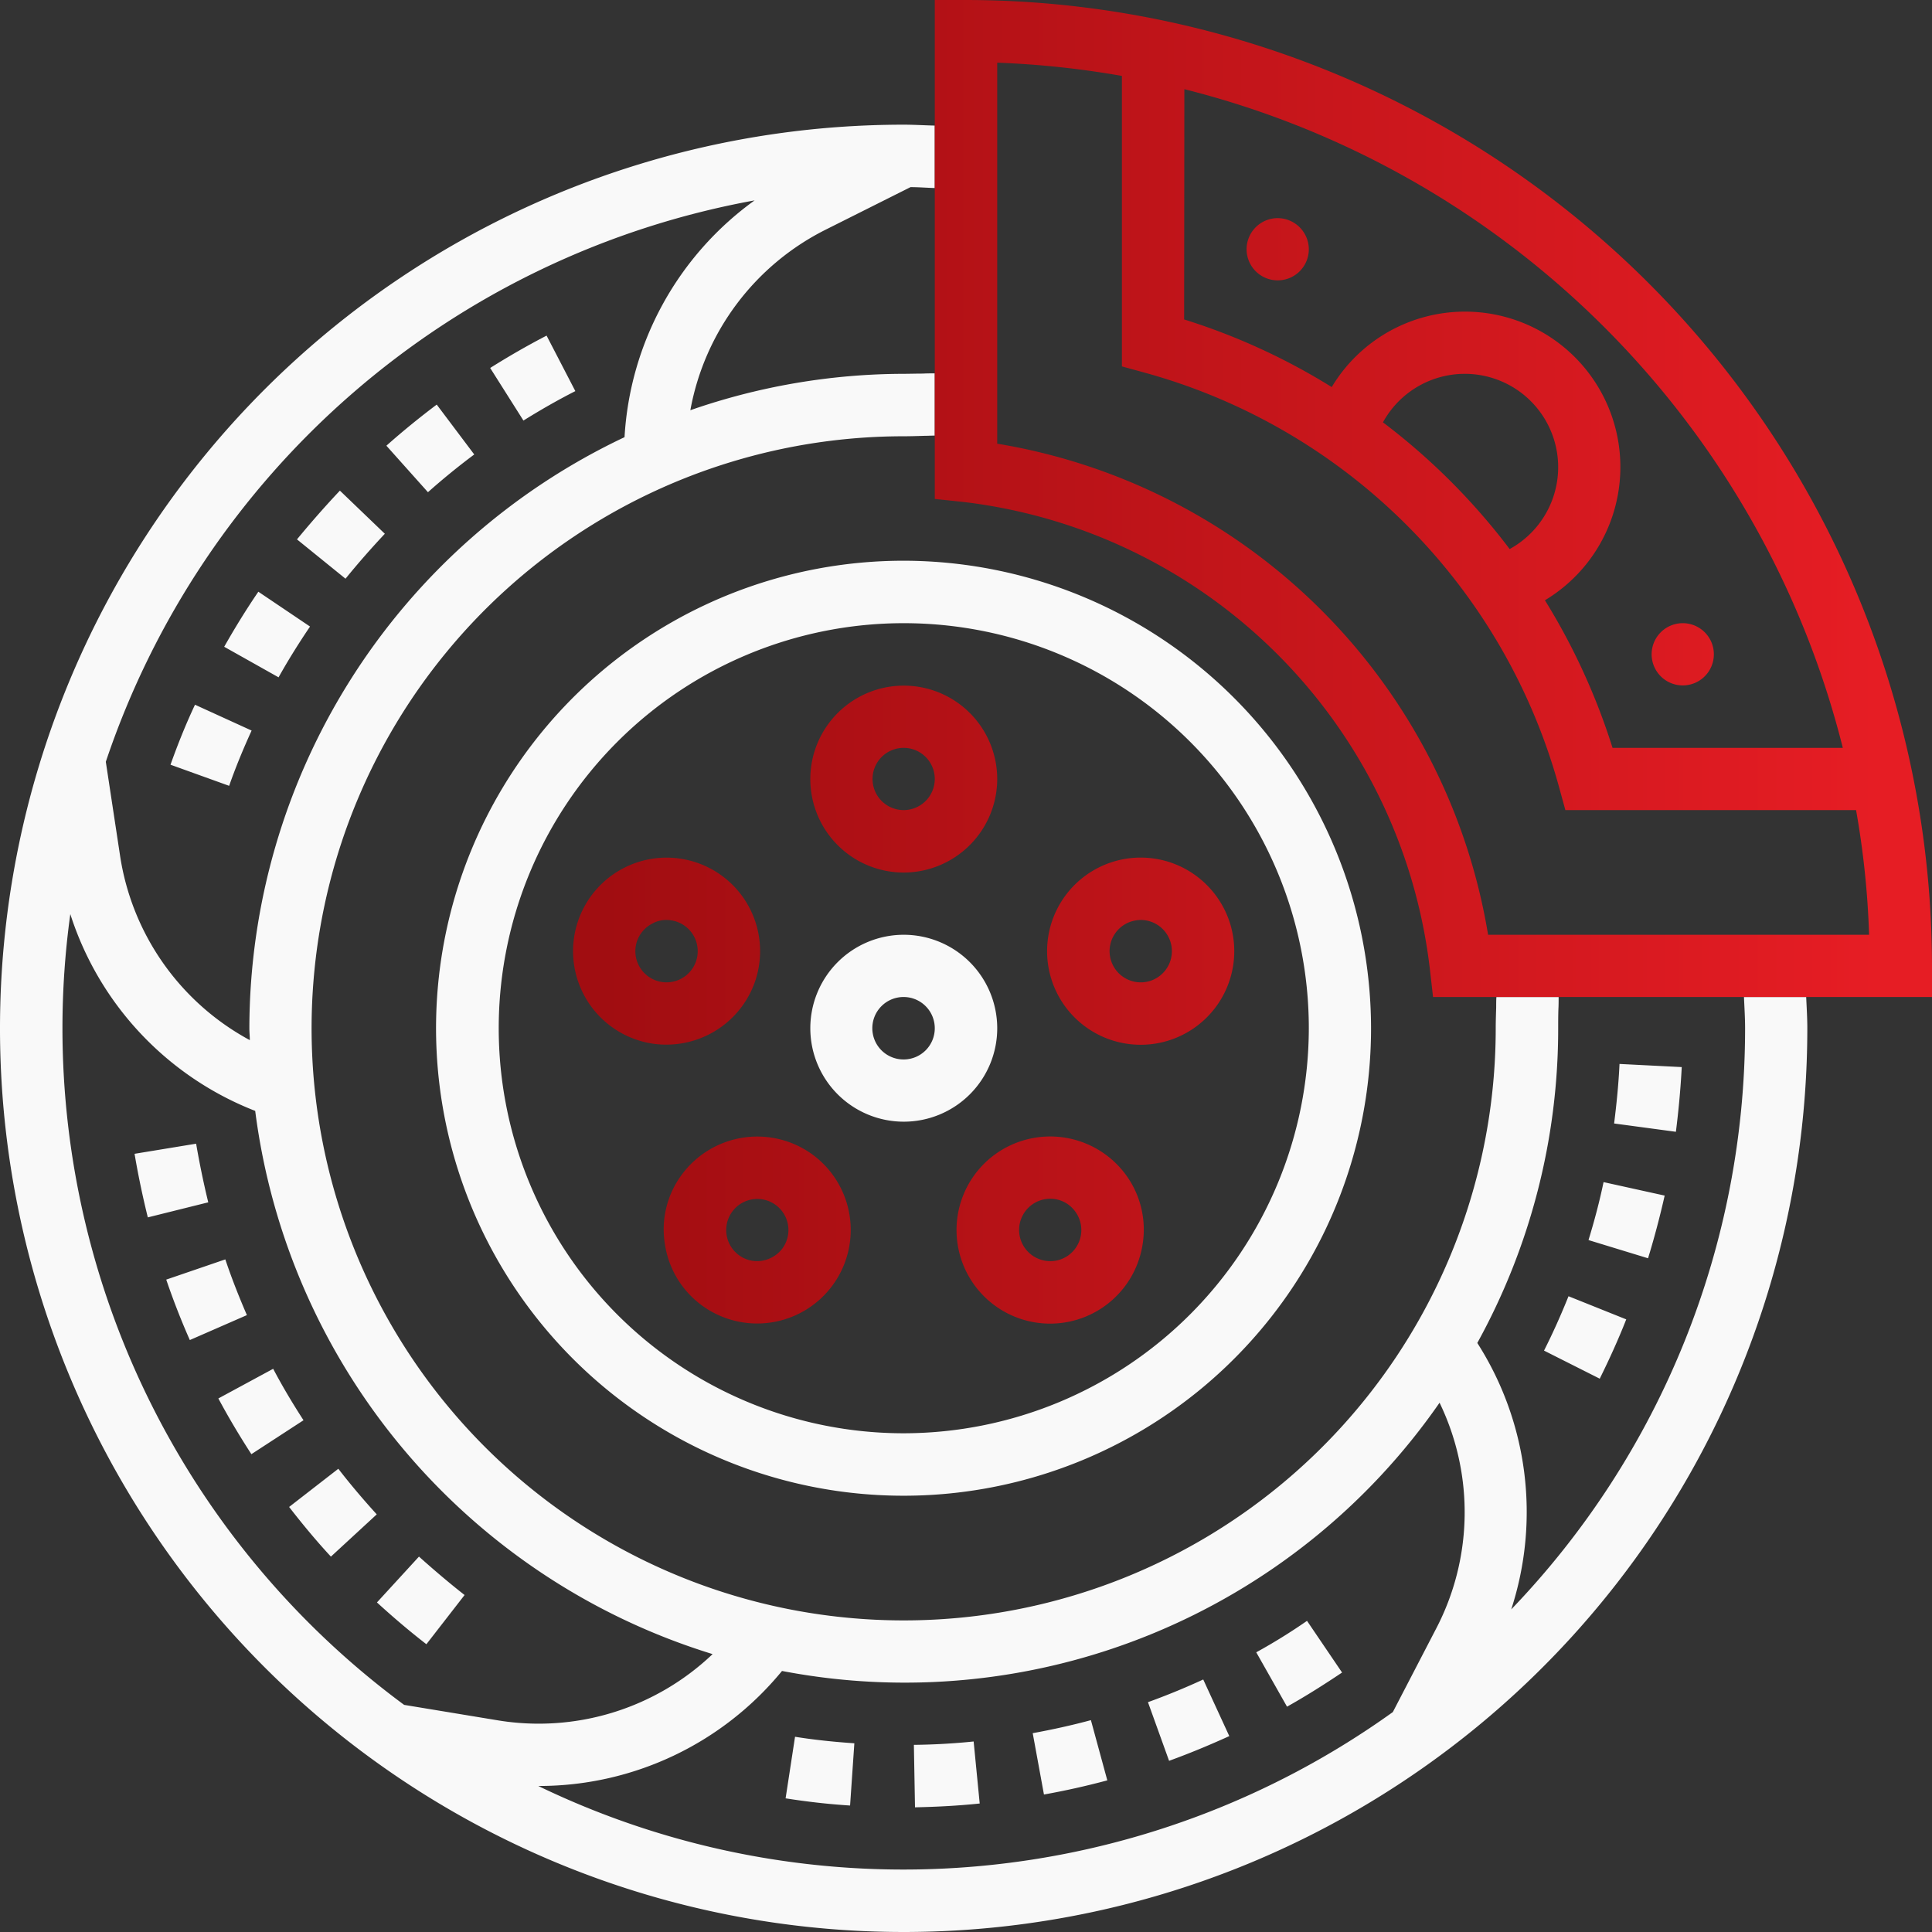 <svg id="Layer_1" data-name="Layer 1" xmlns="http://www.w3.org/2000/svg" xmlns:xlink="http://www.w3.org/1999/xlink" viewBox="0 0 86 86"><rect x="0" y="0" width="86" height="86" fill="#333333" stroke="none"/><defs><style>.cls-2{fill:url(#linear-gradient)}</style><linearGradient id="linear-gradient" x1="26.955" y1="42.34" x2="83.547" y2="42.34" gradientUnits="userSpaceOnUse"><stop offset="0" stop-color="#a10d11"/><stop offset="1" stop-color="#e61d24"/></linearGradient><linearGradient id="linear-gradient-2" x1="26.955" y1="34.675" x2="83.547" y2="34.675" xlink:href="#linear-gradient"/><linearGradient id="linear-gradient-4" x1="26.955" y1="54.749" x2="83.547" y2="54.749" xlink:href="#linear-gradient"/><linearGradient id="linear-gradient-5" x1="26.955" y1="54.751" x2="83.547" y2="54.751" xlink:href="#linear-gradient"/><linearGradient id="linear-gradient-6" x1="26.955" y1="22.19" x2="83.547" y2="22.19" xlink:href="#linear-gradient"/><linearGradient id="linear-gradient-7" x1="26.955" y1="29.125" x2="83.547" y2="29.125" xlink:href="#linear-gradient"/><linearGradient id="linear-gradient-8" x1="26.955" y1="11.095" x2="83.547" y2="11.095" xlink:href="#linear-gradient"/></defs><path d="M69.82 57.7c-.33.82-.69 1.63-1.09 2.42l2.48 1.25c.43-.87.83-1.75 1.18-2.64zm2.27-10.34c-.04.88-.13 1.77-.24 2.65l2.75.37c.12-.95.21-1.92.26-2.88zm-.71 5.26c-.18.87-.41 1.73-.67 2.58l2.65.81c.28-.91.53-1.86.74-2.79zM35.39 77.31l-.42 2.74c.95.15 1.91.26 2.87.32l.19-2.77c-.88-.06-1.77-.15-2.64-.29zm22.79-5.16a25.85 25.85 0 0 1-2.26 1.4l1.37 2.42c.84-.47 1.66-.99 2.45-1.52zm-4.62 2.61c-.8.37-1.63.71-2.46 1.01l.94 2.61c.91-.33 1.8-.7 2.68-1.1zm-10.22 2.76c-.88.09-1.77.14-2.66.15l.05 2.78c.96-.02 1.93-.07 2.88-.17zm5.22-.95c-.85.23-1.72.42-2.59.58l.5 2.73q1.425-.255 2.82-.63zm-29.91-7.28l-1.87 2.04c.71.65 1.45 1.28 2.2 1.86l1.7-2.19c-.69-.54-1.37-1.12-2.03-1.71zM8.73 50.91l-2.74.45c.16.95.36 1.9.59 2.83l2.69-.67c-.21-.86-.39-1.74-.54-2.61zm3.43 10.02l-2.44 1.32c.45.84.95 1.68 1.47 2.48l2.32-1.51c-.48-.74-.94-1.51-1.35-2.29zm2.9 4.45l-2.19 1.7c.59.76 1.21 1.51 1.86 2.21l2.04-1.88c-.59-.65-1.17-1.33-1.71-2.03zm-5.03-9.32l-2.63.9c.31.91.66 1.81 1.05 2.69l2.54-1.11c-.35-.81-.68-1.64-.96-2.48zm14.3-41.12c-.85.44-1.7.93-2.51 1.44l1.48 2.34c.74-.46 1.52-.91 2.31-1.31zm-9.2 6.9c-.66.7-1.3 1.43-1.91 2.17l2.16 1.75c.56-.69 1.15-1.36 1.75-2zm-6.45 9.53c-.41.87-.77 1.77-1.09 2.67l2.61.94c.29-.83.63-1.65 1-2.46zm10.76-13.36c-.77.58-1.52 1.19-2.24 1.83l1.85 2.07c.65-.58 1.35-1.15 2.06-1.68zm-7.94 8.33c-.54.79-1.05 1.62-1.52 2.45l2.42 1.36c.43-.77.9-1.52 1.4-2.26zm60.59 21.02c-.04.88-.13 1.77-.24 2.65l2.75.37c.12-.95.21-1.92.26-2.88zm-.71 5.26c-.18.87-.41 1.73-.67 2.58l2.65.81c.28-.91.53-1.86.74-2.79zm-1.56 5.08c-.33.82-.69 1.63-1.09 2.42l2.48 1.25c.43-.87.83-1.75 1.18-2.64zM58.18 72.15a25.85 25.85 0 0 1-2.26 1.4l1.37 2.42c.84-.47 1.66-.99 2.45-1.52zm-4.62 2.61c-.8.37-1.63.71-2.46 1.01l.94 2.61c.91-.33 1.8-.7 2.68-1.1zm-5 1.81c-.85.23-1.72.42-2.59.58l.5 2.73q1.425-.255 2.82-.63zm-5.22.95c-.88.09-1.77.14-2.66.15l.05 2.78c.96-.02 1.93-.07 2.88-.17zm-7.95-.21l-.42 2.74c.95.15 1.91.26 2.87.32l.19-2.77c-.88-.06-1.77-.15-2.64-.29zm-16.74-8.02l-1.87 2.04c.71.65 1.45 1.28 2.2 1.86l1.7-2.19c-.69-.54-1.37-1.12-2.03-1.71zm-3.59-3.91l-2.19 1.7c.59.76 1.21 1.51 1.86 2.21l2.04-1.88c-.59-.65-1.17-1.33-1.71-2.03zm-2.9-4.45l-2.44 1.32c.45.84.95 1.68 1.47 2.48l2.32-1.51c-.48-.74-.94-1.51-1.35-2.29zm-2.13-4.87l-2.63.9c.31.91.66 1.81 1.05 2.69l2.54-1.11c-.35-.81-.68-1.64-.96-2.48zm-1.3-5.15l-2.74.45c.16.95.36 1.9.59 2.83l2.69-.67c-.21-.86-.39-1.74-.54-2.61zm15.6-35.97c-.85.44-1.7.93-2.51 1.44l1.48 2.34c.74-.46 1.52-.91 2.31-1.31zm-4.89 3.07c-.77.58-1.52 1.19-2.24 1.83l1.85 2.07c.65-.58 1.35-1.15 2.06-1.68zm-4.31 3.83c-.66.7-1.3 1.43-1.91 2.17l2.16 1.75c.56-.69 1.15-1.36 1.75-2zm-3.63 4.5c-.54.79-1.05 1.62-1.52 2.45l2.42 1.36c.43-.77.9-1.52 1.4-2.26zm-2.82 5.03c-.41.87-.77 1.77-1.09 2.67l2.61.94c.29-.83.63-1.65 1-2.46zm31.55 10.24a4.16 4.16 0 1 0 4.16 4.16 4.163 4.163 0 0 0-4.16-4.16zm0 5.55a1.39 1.39 0 1 1 1.38-1.39 1.387 1.387 0 0 1-1.38 1.39zm0-5.55a4.16 4.16 0 1 0 4.16 4.16 4.163 4.163 0 0 0-4.16-4.16zm0 5.55a1.39 1.39 0 1 1 1.38-1.39 1.387 1.387 0 0 1-1.38 1.39zm0-5.55a4.16 4.16 0 1 0 4.16 4.16 4.163 4.163 0 0 0-4.16-4.16zm0 5.55a1.39 1.39 0 1 1 1.38-1.39 1.387 1.387 0 0 1-1.38 1.39zm0-5.55a4.16 4.16 0 1 0 4.16 4.16 4.163 4.163 0 0 0-4.16-4.16zm0 5.55a1.39 1.39 0 1 1 1.38-1.39 1.387 1.387 0 0 1-1.38 1.39zm0-5.55a4.16 4.16 0 1 0 4.16 4.16 4.163 4.163 0 0 0-4.16-4.16zm0 5.55a1.39 1.39 0 1 1 1.38-1.39 1.387 1.387 0 0 1-1.38 1.39zm0-5.55a4.16 4.16 0 1 0 4.16 4.16 4.163 4.163 0 0 0-4.16-4.16zm0 5.55a1.39 1.39 0 1 1 1.38-1.39 1.387 1.387 0 0 1-1.38 1.39zm0-5.55a4.16 4.16 0 1 0 4.16 4.16 4.163 4.163 0 0 0-4.16-4.16zm0 5.55a1.39 1.39 0 1 1 1.38-1.39 1.387 1.387 0 0 1-1.38 1.39zm0-5.55a4.16 4.16 0 1 0 4.16 4.16 4.163 4.163 0 0 0-4.16-4.16zm0 5.55a1.39 1.39 0 1 1 1.38-1.39 1.387 1.387 0 0 1-1.38 1.39zm0-5.55a4.16 4.16 0 1 0 4.16 4.16 4.163 4.163 0 0 0-4.16-4.16zm0 5.55a1.39 1.39 0 1 1 1.38-1.39 1.387 1.387 0 0 1-1.38 1.39zm0-5.55a4.16 4.16 0 1 0 4.16 4.16 4.163 4.163 0 0 0-4.16-4.16zm0 5.55a1.39 1.39 0 1 1 1.38-1.39 1.387 1.387 0 0 1-1.38 1.39zm0-5.55a4.16 4.16 0 1 0 4.16 4.16 4.163 4.163 0 0 0-4.16-4.16zm0 5.55a1.39 1.39 0 1 1 1.38-1.39 1.387 1.387 0 0 1-1.38 1.39zm0-5.55a4.16 4.16 0 1 0 4.16 4.16 4.163 4.163 0 0 0-4.16-4.16zm0 5.55a1.39 1.39 0 1 1 1.38-1.39 1.387 1.387 0 0 1-1.38 1.39zm0-22.2a20.81 20.81 0 1 0 20.8 20.81 20.833 20.833 0 0 0-20.8-20.81zm0 38.84a18.03 18.03 0 1 1 18.03-18.03A18.055 18.055 0 0 1 40.23 63.8zm0-22.19a4.16 4.16 0 1 0 4.16 4.16 4.163 4.163 0 0 0-4.16-4.16zm0 5.55a1.39 1.39 0 1 1 1.38-1.39 1.387 1.387 0 0 1-1.38 1.39zm0-5.55a4.16 4.16 0 1 0 4.16 4.16 4.163 4.163 0 0 0-4.16-4.16zm0 5.55a1.39 1.39 0 1 1 1.38-1.39 1.387 1.387 0 0 1-1.38 1.39zm0-5.55a4.16 4.16 0 1 0 4.16 4.16 4.163 4.163 0 0 0-4.16-4.16zm0 5.55a1.39 1.39 0 1 1 1.38-1.39 1.387 1.387 0 0 1-1.38 1.39zm0-5.55a4.16 4.16 0 1 0 4.16 4.16 4.163 4.163 0 0 0-4.16-4.16zm0 5.55a1.39 1.39 0 1 1 1.38-1.39 1.387 1.387 0 0 1-1.38 1.39zm0-5.55a4.16 4.16 0 1 0 4.16 4.16 4.163 4.163 0 0 0-4.16-4.16zm0 5.55a1.39 1.39 0 1 1 1.38-1.39 1.387 1.387 0 0 1-1.38 1.39zm0-5.55a4.16 4.16 0 1 0 4.16 4.16 4.163 4.163 0 0 0-4.16-4.16zm0 5.55a1.39 1.39 0 1 1 1.38-1.39 1.387 1.387 0 0 1-1.38 1.39zm0-5.55a4.16 4.16 0 1 0 4.16 4.16 4.163 4.163 0 0 0-4.16-4.16zm0 5.55a1.39 1.39 0 1 1 1.38-1.39 1.387 1.387 0 0 1-1.38 1.39zm0-5.55a4.16 4.16 0 1 0 4.16 4.16 4.163 4.163 0 0 0-4.16-4.16zm0 5.55a1.39 1.39 0 1 1 1.38-1.39 1.387 1.387 0 0 1-1.38 1.39zm0-5.55a4.16 4.16 0 1 0 4.16 4.16 4.163 4.163 0 0 0-4.16-4.16zm0 5.55a1.39 1.39 0 1 1 1.38-1.39 1.387 1.387 0 0 1-1.38 1.39zm0-5.55a4.16 4.16 0 1 0 4.16 4.16 4.163 4.163 0 0 0-4.16-4.16zm0 5.55a1.39 1.39 0 1 1 1.38-1.39 1.387 1.387 0 0 1-1.38 1.39zm0-5.55a4.16 4.16 0 1 0 4.16 4.16 4.163 4.163 0 0 0-4.16-4.16zm0 5.55a1.39 1.39 0 1 1 1.38-1.39 1.387 1.387 0 0 1-1.38 1.39zm0-5.55a4.16 4.16 0 1 0 4.16 4.16 4.163 4.163 0 0 0-4.16-4.16zm0 5.55a1.39 1.39 0 1 1 1.38-1.39 1.387 1.387 0 0 1-1.38 1.39zm0-5.55a4.16 4.16 0 1 0 4.16 4.16 4.163 4.163 0 0 0-4.16-4.16zm0 5.55a1.39 1.39 0 1 1 1.38-1.39 1.387 1.387 0 0 1-1.38 1.39zm-31.5 3.75l-2.74.45c.16.95.36 1.9.59 2.83l2.69-.67c-.21-.86-.39-1.74-.54-2.61zm1.3 5.15l-2.63.9c.31.91.66 1.81 1.05 2.69l2.54-1.11c-.35-.81-.68-1.64-.96-2.48zM8.68 31.37c-.41.87-.77 1.77-1.09 2.67l2.61.94c.29-.83.63-1.65 1-2.46zm3.48 29.56l-2.44 1.32c.45.84.95 1.68 1.47 2.48l2.32-1.51c-.48-.74-.94-1.51-1.35-2.29zm-.66-34.59c-.54.79-1.05 1.62-1.52 2.45l2.42 1.36c.43-.77.9-1.52 1.4-2.26zm3.56 39.04l-2.19 1.7c.59.76 1.21 1.51 1.86 2.21l2.04-1.88c-.59-.65-1.17-1.33-1.71-2.03zm.07-43.54c-.66.7-1.3 1.43-1.91 2.17l2.16 1.75c.56-.69 1.15-1.36 1.75-2zm3.52 47.45l-1.87 2.04c.71.65 1.45 1.28 2.2 1.86l1.7-2.19c-.69-.54-1.37-1.12-2.03-1.71zm.79-51.28c-.77.58-1.52 1.19-2.24 1.83l1.85 2.07c.65-.58 1.35-1.15 2.06-1.68zm4.89-3.07c-.85.44-1.7.93-2.51 1.44l1.48 2.34c.74-.46 1.52-.91 2.31-1.31zm11.06 62.37l-.42 2.74c.95.15 1.91.26 2.87.32l.19-2.77c-.88-.06-1.77-.15-2.64-.29zm4.84-35.7a4.16 4.16 0 1 0 4.16 4.16 4.163 4.163 0 0 0-4.16-4.16zm0 5.55a1.39 1.39 0 1 1 1.38-1.39 1.387 1.387 0 0 1-1.38 1.39zm3.11 30.36c-.88.09-1.77.14-2.66.15l.05 2.78c.96-.02 1.93-.07 2.88-.17zm5.22-.95c-.85.23-1.72.42-2.59.58l.5 2.73q1.425-.255 2.82-.63zm5-1.81c-.8.37-1.63.71-2.46 1.01l.94 2.61c.91-.33 1.8-.7 2.68-1.1zM40.23 41.61a4.16 4.16 0 1 0 4.16 4.16 4.163 4.163 0 0 0-4.16-4.16zm0 5.55a1.39 1.39 0 1 1 1.38-1.39 1.387 1.387 0 0 1-1.38 1.39zm0-5.55a4.16 4.16 0 1 0 4.16 4.16 4.163 4.163 0 0 0-4.16-4.16zm0 5.55a1.39 1.39 0 1 1 1.38-1.39 1.387 1.387 0 0 1-1.38 1.39zm0-5.55a4.16 4.16 0 1 0 4.16 4.16 4.163 4.163 0 0 0-4.16-4.16zm0 5.55a1.39 1.39 0 1 1 1.38-1.39 1.387 1.387 0 0 1-1.38 1.39zm0-5.55a4.16 4.16 0 1 0 4.16 4.16 4.163 4.163 0 0 0-4.16-4.16zm0 5.55a1.39 1.39 0 1 1 1.38-1.39 1.387 1.387 0 0 1-1.38 1.39zm0-5.55a4.16 4.16 0 1 0 4.16 4.16 4.163 4.163 0 0 0-4.16-4.16zm0 5.55a1.39 1.39 0 1 1 1.38-1.39 1.387 1.387 0 0 1-1.38 1.39zm0-5.55a4.16 4.16 0 1 0 4.16 4.16 4.163 4.163 0 0 0-4.16-4.16zm0 5.55a1.39 1.39 0 1 1 1.38-1.39 1.387 1.387 0 0 1-1.38 1.39zm0-5.55a4.16 4.16 0 1 0 4.16 4.16 4.163 4.163 0 0 0-4.16-4.16zm0 5.55a1.39 1.39 0 1 1 1.38-1.39 1.387 1.387 0 0 1-1.38 1.39zm0-5.55a4.16 4.16 0 1 0 4.16 4.16 4.163 4.163 0 0 0-4.16-4.16zm0 5.55a1.39 1.39 0 1 1 1.38-1.39 1.387 1.387 0 0 1-1.38 1.39zm0-5.55a4.16 4.16 0 1 0 4.16 4.16 4.163 4.163 0 0 0-4.16-4.16zm0 5.55a1.39 1.39 0 1 1 1.38-1.39 1.387 1.387 0 0 1-1.38 1.39zm0-5.55a4.16 4.16 0 1 0 4.16 4.16 4.163 4.163 0 0 0-4.16-4.16zm0 5.55a1.39 1.39 0 1 1 1.38-1.39 1.387 1.387 0 0 1-1.38 1.39zm0-5.55a4.16 4.16 0 1 0 4.16 4.16 4.163 4.163 0 0 0-4.16-4.16zm0 5.55a1.39 1.39 0 1 1 1.38-1.39 1.387 1.387 0 0 1-1.38 1.39zm0-22.2a20.81 20.81 0 1 0 20.8 20.81 20.833 20.833 0 0 0-20.8-20.81zm0 38.84a18.03 18.03 0 1 1 18.03-18.03A18.055 18.055 0 0 1 40.23 63.8zm0-22.19a4.16 4.16 0 1 0 4.16 4.16 4.163 4.163 0 0 0-4.16-4.16zm0 5.55a1.39 1.39 0 1 1 1.38-1.39 1.387 1.387 0 0 1-1.38 1.39zm0-5.55a4.16 4.16 0 1 0 4.16 4.16 4.163 4.163 0 0 0-4.16-4.16zm0 5.55a1.39 1.39 0 1 1 1.38-1.39 1.387 1.387 0 0 1-1.38 1.39zm0-5.55a4.16 4.16 0 1 0 4.16 4.16 4.163 4.163 0 0 0-4.16-4.16zm0 5.55a1.39 1.39 0 1 1 1.38-1.39 1.387 1.387 0 0 1-1.38 1.39zm0-5.55a4.16 4.16 0 1 0 4.16 4.16 4.163 4.163 0 0 0-4.16-4.16zm0 5.55a1.39 1.39 0 1 1 1.38-1.39 1.387 1.387 0 0 1-1.38 1.39zm0-5.55a4.16 4.16 0 1 0 4.16 4.16 4.163 4.163 0 0 0-4.16-4.16zm0 5.55a1.39 1.39 0 1 1 1.38-1.39 1.387 1.387 0 0 1-1.38 1.39zm0-5.55a4.16 4.16 0 1 0 4.16 4.16 4.163 4.163 0 0 0-4.16-4.16zm0 5.55a1.39 1.39 0 1 1 1.38-1.39 1.387 1.387 0 0 1-1.38 1.39zm0-5.55a4.16 4.16 0 1 0 4.16 4.16 4.163 4.163 0 0 0-4.16-4.16zm0 5.55a1.39 1.39 0 1 1 1.38-1.39 1.387 1.387 0 0 1-1.38 1.39zm0-5.55a4.16 4.16 0 1 0 4.16 4.16 4.163 4.163 0 0 0-4.16-4.16zm0 5.55a1.39 1.39 0 1 1 1.38-1.39 1.387 1.387 0 0 1-1.38 1.39zm0-5.55a4.16 4.16 0 1 0 4.16 4.16 4.163 4.163 0 0 0-4.16-4.16zm0 5.55a1.39 1.39 0 1 1 1.38-1.39 1.387 1.387 0 0 1-1.38 1.39zm0-5.55a4.16 4.16 0 1 0 4.16 4.16 4.163 4.163 0 0 0-4.16-4.16zm0 5.55a1.39 1.39 0 1 1 1.38-1.39 1.387 1.387 0 0 1-1.38 1.39zm0-5.55a4.16 4.16 0 1 0 4.16 4.16 4.163 4.163 0 0 0-4.16-4.16zm0 5.55a1.39 1.39 0 1 1 1.38-1.39 1.387 1.387 0 0 1-1.38 1.39zm17.95 24.99a25.85 25.85 0 0 1-2.26 1.4l1.37 2.42c.84-.47 1.66-.99 2.45-1.52zM69.82 57.7c-.33.82-.69 1.63-1.09 2.42l2.48 1.25c.43-.87.83-1.75 1.18-2.64zm1.56-5.08c-.18.87-.41 1.73-.67 2.58l2.65.81c.28-.91.53-1.86.74-2.79zm.71-5.26c-.04.88-.13 1.77-.24 2.65l2.75.37c.12-.95.21-1.92.26-2.88zm0 0c-.04.88-.13 1.77-.24 2.65l2.75.37c.12-.95.21-1.92.26-2.88zm-.71 5.26c-.18.87-.41 1.73-.67 2.58l2.65.81c.28-.91.53-1.86.74-2.79zm-1.56 5.08c-.33.82-.69 1.63-1.09 2.42l2.48 1.25c.43-.87.83-1.75 1.18-2.64zM58.18 72.15a25.85 25.85 0 0 1-2.26 1.4l1.37 2.42c.84-.47 1.66-.99 2.45-1.52zm-4.62 2.61c-.8.37-1.63.71-2.46 1.01l.94 2.61c.91-.33 1.8-.7 2.68-1.1zm-5 1.81c-.85.23-1.72.42-2.59.58l.5 2.73q1.425-.255 2.82-.63zm-5.22.95c-.88.09-1.77.14-2.66.15l.05 2.78c.96-.02 1.93-.07 2.88-.17zm-7.95-.21l-.42 2.74c.95.15 1.91.26 2.87.32l.19-2.77c-.88-.06-1.77-.15-2.64-.29zm-16.74-8.02l-1.87 2.04c.71.65 1.45 1.28 2.2 1.86l1.7-2.19c-.69-.54-1.37-1.12-2.03-1.71zm-3.59-3.91l-2.19 1.7c.59.76 1.21 1.51 1.86 2.21l2.04-1.88c-.59-.65-1.17-1.33-1.71-2.03zm-2.9-4.45l-2.44 1.32c.45.84.95 1.68 1.47 2.48l2.32-1.51c-.48-.74-.94-1.51-1.35-2.29zm-2.13-4.87l-2.63.9c.31.91.66 1.81 1.05 2.69l2.54-1.11c-.35-.81-.68-1.64-.96-2.48zm-1.3-5.15l-2.74.45c.16.95.36 1.9.59 2.83l2.69-.67c-.21-.86-.39-1.74-.54-2.61zm15.6-35.97c-.85.44-1.7.93-2.51 1.44l1.48 2.34c.74-.46 1.52-.91 2.31-1.31zm-4.89 3.07c-.77.58-1.52 1.19-2.24 1.83l1.85 2.07c.65-.58 1.35-1.15 2.06-1.68zm-4.31 3.83c-.66.7-1.3 1.43-1.91 2.17l2.16 1.75c.56-.69 1.15-1.36 1.75-2zm-3.63 4.5c-.54.79-1.05 1.62-1.52 2.45l2.42 1.36c.43-.77.9-1.52 1.4-2.26zm-2.82 5.03c-.41.87-.77 1.77-1.09 2.67l2.61.94c.29-.83.63-1.65 1-2.46zm31.55 10.24a4.16 4.16 0 1 0 4.16 4.16 4.163 4.163 0 0 0-4.16-4.16zm0 5.55a1.39 1.39 0 1 1 1.38-1.39 1.387 1.387 0 0 1-1.38 1.39zm0-5.55a4.16 4.16 0 1 0 4.16 4.16 4.163 4.163 0 0 0-4.16-4.16zm0 5.55a1.39 1.39 0 1 1 1.38-1.39 1.387 1.387 0 0 1-1.38 1.39zm0-5.55a4.16 4.16 0 1 0 4.16 4.16 4.163 4.163 0 0 0-4.16-4.16zm0 5.55a1.39 1.39 0 1 1 1.38-1.39 1.387 1.387 0 0 1-1.38 1.39zm0-5.55a4.16 4.16 0 1 0 4.16 4.16 4.163 4.163 0 0 0-4.16-4.16zm0 5.55a1.39 1.39 0 1 1 1.38-1.39 1.387 1.387 0 0 1-1.38 1.39zm0-5.55a4.16 4.16 0 1 0 4.16 4.16 4.163 4.163 0 0 0-4.16-4.16zm0 5.55a1.39 1.39 0 1 1 1.38-1.39 1.387 1.387 0 0 1-1.38 1.39zm0-5.55a4.16 4.16 0 1 0 4.16 4.16 4.163 4.163 0 0 0-4.16-4.16zm0 5.55a1.39 1.39 0 1 1 1.38-1.39 1.387 1.387 0 0 1-1.38 1.39zm0-5.55a4.16 4.16 0 1 0 4.16 4.16 4.163 4.163 0 0 0-4.16-4.16zm0 5.55a1.39 1.39 0 1 1 1.38-1.39 1.387 1.387 0 0 1-1.38 1.39zm0-5.55a4.16 4.16 0 1 0 4.16 4.16 4.163 4.163 0 0 0-4.16-4.16zm0 5.55a1.39 1.39 0 1 1 1.38-1.39 1.387 1.387 0 0 1-1.38 1.39zm0-5.55a4.16 4.16 0 1 0 4.16 4.16 4.163 4.163 0 0 0-4.16-4.16zm0 5.55a1.39 1.39 0 1 1 1.38-1.39 1.387 1.387 0 0 1-1.38 1.39zm0-5.55a4.16 4.16 0 1 0 4.16 4.16 4.163 4.163 0 0 0-4.16-4.16zm0 5.55a1.39 1.39 0 1 1 1.38-1.39 1.387 1.387 0 0 1-1.38 1.39zm0-22.2a20.81 20.81 0 1 0 20.8 20.81 20.833 20.833 0 0 0-20.8-20.81zm0 38.84a18.03 18.03 0 1 1 18.03-18.03A18.055 18.055 0 0 1 40.23 63.8zm0-22.19a4.16 4.16 0 1 0 4.16 4.16 4.163 4.163 0 0 0-4.16-4.16zm0 5.55a1.39 1.39 0 1 1 1.38-1.39 1.387 1.387 0 0 1-1.38 1.39zm0-5.55a4.16 4.16 0 1 0 4.16 4.16 4.163 4.163 0 0 0-4.16-4.16zm0 5.55a1.39 1.39 0 1 1 1.38-1.39 1.387 1.387 0 0 1-1.38 1.39zm0-5.55a4.16 4.16 0 1 0 4.16 4.16 4.163 4.163 0 0 0-4.16-4.16zm0 5.55a1.39 1.39 0 1 1 1.38-1.39 1.387 1.387 0 0 1-1.38 1.39zm0-5.55a4.16 4.16 0 1 0 4.16 4.16 4.163 4.163 0 0 0-4.16-4.16zm0 5.55a1.39 1.39 0 1 1 1.38-1.39 1.387 1.387 0 0 1-1.38 1.39zm0-5.55a4.16 4.16 0 1 0 4.16 4.16 4.163 4.163 0 0 0-4.16-4.16zm0 5.55a1.39 1.39 0 1 1 1.38-1.39 1.387 1.387 0 0 1-1.38 1.39zm0-5.55a4.16 4.16 0 1 0 4.16 4.16 4.163 4.163 0 0 0-4.16-4.16zm0 5.55a1.39 1.39 0 1 1 1.38-1.39 1.387 1.387 0 0 1-1.38 1.39zm0-5.55a4.16 4.16 0 1 0 4.16 4.16 4.163 4.163 0 0 0-4.16-4.16zm0 5.55a1.39 1.39 0 1 1 1.38-1.39 1.387 1.387 0 0 1-1.38 1.39zm0-5.55a4.16 4.16 0 1 0 4.16 4.16 4.163 4.163 0 0 0-4.16-4.16zm0 5.55a1.39 1.39 0 1 1 1.38-1.39 1.387 1.387 0 0 1-1.38 1.39zm0-5.55a4.16 4.16 0 1 0 4.16 4.16 4.163 4.163 0 0 0-4.16-4.16zm0 5.55a1.39 1.39 0 1 1 1.38-1.39 1.387 1.387 0 0 1-1.38 1.39zm0-5.55a4.16 4.16 0 1 0 4.16 4.16 4.163 4.163 0 0 0-4.16-4.16zm0 5.55a1.39 1.39 0 1 1 1.38-1.39 1.387 1.387 0 0 1-1.38 1.39zm0-5.55a4.16 4.16 0 1 0 4.16 4.16 4.163 4.163 0 0 0-4.16-4.16zm0 5.55a1.39 1.39 0 1 1 1.38-1.39 1.387 1.387 0 0 1-1.38 1.39zm-31.5 3.75l-2.74.45c.16.95.36 1.9.59 2.83l2.69-.67c-.21-.86-.39-1.74-.54-2.61zm1.3 5.15l-2.63.9c.31.91.66 1.81 1.05 2.69l2.54-1.11c-.35-.81-.68-1.64-.96-2.48zM8.68 31.37c-.41.87-.77 1.77-1.09 2.67l2.61.94c.29-.83.63-1.65 1-2.46zm3.48 29.56l-2.44 1.32c.45.84.95 1.68 1.47 2.48l2.32-1.51c-.48-.74-.94-1.51-1.35-2.29zm-.66-34.59c-.54.79-1.05 1.62-1.52 2.45l2.42 1.36c.43-.77.9-1.52 1.4-2.26zm3.56 39.04l-2.19 1.7c.59.76 1.21 1.51 1.86 2.21l2.04-1.88c-.59-.65-1.17-1.33-1.71-2.03zm.07-43.54c-.66.7-1.3 1.43-1.91 2.17l2.16 1.75c.56-.69 1.15-1.36 1.75-2zm3.52 47.45l-1.87 2.04c.71.65 1.45 1.28 2.2 1.86l1.7-2.19c-.69-.54-1.37-1.12-2.03-1.71zm.79-51.28c-.77.58-1.52 1.19-2.24 1.83l1.85 2.07c.65-.58 1.35-1.15 2.06-1.68zm4.89-3.07c-.85.44-1.7.93-2.51 1.44l1.48 2.34c.74-.46 1.52-.91 2.31-1.31zm11.06 62.37l-.42 2.74c.95.15 1.91.26 2.87.32l.19-2.77c-.88-.06-1.77-.15-2.64-.29zm4.84-35.7a4.16 4.16 0 1 0 4.16 4.16 4.163 4.163 0 0 0-4.16-4.16zm0 5.55a1.39 1.39 0 1 1 1.38-1.39 1.387 1.387 0 0 1-1.38 1.39zm3.11 30.36c-.88.09-1.77.14-2.66.15l.05 2.78c.96-.02 1.93-.07 2.88-.17zm5.22-.95c-.85.23-1.72.42-2.59.58l.5 2.73q1.425-.255 2.82-.63zm5-1.81c-.8.37-1.63.71-2.46 1.01l.94 2.61c.91-.33 1.8-.7 2.68-1.1zM40.23 41.61a4.16 4.16 0 1 0 4.16 4.16 4.163 4.163 0 0 0-4.16-4.16zm0 5.55a1.39 1.39 0 1 1 1.38-1.39 1.387 1.387 0 0 1-1.38 1.39zm0-5.55a4.16 4.16 0 1 0 4.16 4.16 4.163 4.163 0 0 0-4.16-4.16zm0 5.55a1.39 1.39 0 1 1 1.38-1.39 1.387 1.387 0 0 1-1.38 1.39zm0-5.55a4.16 4.16 0 1 0 4.16 4.16 4.163 4.163 0 0 0-4.16-4.16zm0 5.55a1.39 1.39 0 1 1 1.38-1.39 1.387 1.387 0 0 1-1.38 1.39zm0-5.55a4.16 4.16 0 1 0 4.16 4.16 4.163 4.163 0 0 0-4.16-4.16zm0 5.55a1.39 1.39 0 1 1 1.38-1.39 1.387 1.387 0 0 1-1.38 1.39zm0-5.55a4.16 4.16 0 1 0 4.16 4.16 4.163 4.163 0 0 0-4.16-4.16zm0 5.55a1.39 1.39 0 1 1 1.38-1.39 1.387 1.387 0 0 1-1.38 1.39zm0-5.55a4.16 4.16 0 1 0 4.16 4.16 4.163 4.163 0 0 0-4.16-4.16zm0 5.55a1.39 1.39 0 1 1 1.38-1.39 1.387 1.387 0 0 1-1.38 1.39zm0-5.55a4.16 4.16 0 1 0 4.16 4.16 4.163 4.163 0 0 0-4.16-4.16zm0 5.55a1.39 1.39 0 1 1 1.38-1.39 1.387 1.387 0 0 1-1.38 1.39zm0-5.55a4.16 4.16 0 1 0 4.16 4.16 4.163 4.163 0 0 0-4.16-4.16zm0 5.55a1.39 1.39 0 1 1 1.38-1.39 1.387 1.387 0 0 1-1.38 1.39zm0-5.55a4.16 4.16 0 1 0 4.16 4.16 4.163 4.163 0 0 0-4.16-4.16zm0 5.55a1.39 1.39 0 1 1 1.38-1.39 1.387 1.387 0 0 1-1.38 1.39zm0-22.2a20.81 20.81 0 1 0 20.8 20.81 20.833 20.833 0 0 0-20.8-20.81zm0 38.84a18.03 18.03 0 1 1 18.03-18.03A18.055 18.055 0 0 1 40.23 63.8zm0-22.19a4.16 4.16 0 1 0 4.16 4.16 4.163 4.163 0 0 0-4.16-4.16zm0 5.55a1.39 1.39 0 1 1 1.38-1.39 1.387 1.387 0 0 1-1.38 1.39zm0-5.55a4.16 4.16 0 1 0 4.16 4.16 4.163 4.163 0 0 0-4.16-4.16zm0 5.55a1.39 1.39 0 1 1 1.38-1.39 1.387 1.387 0 0 1-1.38 1.39zm0-5.55a4.16 4.16 0 1 0 4.16 4.16 4.163 4.163 0 0 0-4.16-4.16zm0 5.55a1.39 1.39 0 1 1 1.38-1.39 1.387 1.387 0 0 1-1.38 1.39zm0-5.55a4.16 4.16 0 1 0 4.16 4.16 4.163 4.163 0 0 0-4.16-4.16zm0 5.55a1.39 1.39 0 1 1 1.38-1.39 1.387 1.387 0 0 1-1.38 1.39zm0-5.55a4.16 4.16 0 1 0 4.16 4.16 4.163 4.163 0 0 0-4.16-4.16zm0 5.55a1.39 1.39 0 1 1 1.38-1.39 1.387 1.387 0 0 1-1.38 1.39zm0-5.55a4.16 4.16 0 1 0 4.16 4.16 4.163 4.163 0 0 0-4.16-4.16zm0 5.55a1.39 1.39 0 1 1 1.38-1.39 1.387 1.387 0 0 1-1.38 1.39zm0-5.55a4.16 4.16 0 1 0 4.16 4.16 4.163 4.163 0 0 0-4.16-4.16zm0 5.55a1.39 1.39 0 1 1 1.38-1.39 1.387 1.387 0 0 1-1.38 1.39zm0-5.55a4.16 4.16 0 1 0 4.16 4.16 4.163 4.163 0 0 0-4.16-4.16zm0 5.55a1.39 1.39 0 1 1 1.38-1.39 1.387 1.387 0 0 1-1.38 1.39zm0-5.55a4.16 4.16 0 1 0 4.16 4.16 4.163 4.163 0 0 0-4.16-4.16zm0 5.55a1.39 1.39 0 1 1 1.38-1.39 1.387 1.387 0 0 1-1.38 1.39zm17.95 24.99a25.85 25.85 0 0 1-2.26 1.4l1.37 2.42c.84-.47 1.66-.99 2.45-1.52zM69.82 57.7c-.33.82-.69 1.63-1.09 2.42l2.48 1.25c.43-.87.83-1.75 1.18-2.64zm1.56-5.08c-.18.87-.41 1.73-.67 2.58l2.65.81c.28-.91.53-1.86.74-2.79zm.71-5.26c-.04.88-.13 1.77-.24 2.65l2.75.37c.12-.95.21-1.92.26-2.88zm0 0c-.04.88-.13 1.77-.24 2.65l2.75.37c.12-.95.21-1.92.26-2.88zm-.71 5.26c-.18.87-.41 1.73-.67 2.58l2.65.81c.28-.91.53-1.86.74-2.79zm-1.56 5.08c-.33.82-.69 1.63-1.09 2.42l2.48 1.25c.43-.87.83-1.75 1.18-2.64zM58.18 72.15a25.85 25.85 0 0 1-2.26 1.4l1.37 2.42c.84-.47 1.66-.99 2.45-1.52zm-4.62 2.61c-.8.37-1.63.71-2.46 1.01l.94 2.61c.91-.33 1.8-.7 2.68-1.1zm-5 1.81c-.85.23-1.72.42-2.59.58l.5 2.73q1.425-.255 2.82-.63zm-5.22.95c-.88.09-1.77.14-2.66.15l.05 2.78c.96-.02 1.93-.07 2.88-.17zm-7.95-.21l-.42 2.74c.95.15 1.91.26 2.87.32l.19-2.77c-.88-.06-1.77-.15-2.64-.29zm-16.74-8.02l-1.87 2.04c.71.65 1.45 1.28 2.2 1.86l1.7-2.19c-.69-.54-1.37-1.12-2.03-1.71zm-3.59-3.91l-2.19 1.7c.59.76 1.21 1.51 1.86 2.21l2.04-1.88c-.59-.65-1.17-1.33-1.71-2.03zm-2.9-4.45l-2.44 1.32c.45.84.95 1.68 1.47 2.48l2.32-1.51c-.48-.74-.94-1.51-1.35-2.29zm-2.13-4.87l-2.63.9c.31.91.66 1.81 1.05 2.69l2.54-1.11c-.35-.81-.68-1.64-.96-2.48zm-1.3-5.15l-2.74.45c.16.95.36 1.9.59 2.83l2.69-.67c-.21-.86-.39-1.74-.54-2.61zm15.6-35.97c-.85.44-1.7.93-2.51 1.44l1.48 2.34c.74-.46 1.52-.91 2.31-1.31zm-4.89 3.07c-.77.58-1.52 1.19-2.24 1.83l1.85 2.07c.65-.58 1.35-1.15 2.06-1.68zm-4.31 3.83c-.66.7-1.3 1.43-1.91 2.17l2.16 1.75c.56-.69 1.15-1.36 1.75-2zm-3.63 4.5c-.54.79-1.05 1.62-1.52 2.45l2.42 1.36c.43-.77.9-1.52 1.4-2.26zm-2.82 5.03c-.41.87-.77 1.77-1.09 2.67l2.61.94c.29-.83.63-1.65 1-2.46zm31.55 10.24a4.16 4.16 0 1 0 4.16 4.16 4.163 4.163 0 0 0-4.16-4.16zm0 5.55a1.39 1.39 0 1 1 1.38-1.39 1.387 1.387 0 0 1-1.38 1.39zm0-5.55a4.16 4.16 0 1 0 4.16 4.16 4.163 4.163 0 0 0-4.16-4.16zm0 5.55a1.39 1.39 0 1 1 1.38-1.39 1.387 1.387 0 0 1-1.38 1.39zm0-5.55a4.16 4.16 0 1 0 4.16 4.16 4.163 4.163 0 0 0-4.16-4.16zm0 5.55a1.39 1.39 0 1 1 1.38-1.39 1.387 1.387 0 0 1-1.38 1.39zm0-5.55a4.16 4.16 0 1 0 4.16 4.16 4.163 4.163 0 0 0-4.16-4.16zm0 5.55a1.39 1.39 0 1 1 1.38-1.39 1.387 1.387 0 0 1-1.38 1.39zm0-5.55a4.16 4.16 0 1 0 4.16 4.16 4.163 4.163 0 0 0-4.16-4.16zm0 5.55a1.39 1.39 0 1 1 1.38-1.39 1.387 1.387 0 0 1-1.38 1.39zm0-5.55a4.16 4.16 0 1 0 4.16 4.16 4.163 4.163 0 0 0-4.16-4.16zm0 5.55a1.39 1.39 0 1 1 1.38-1.39 1.387 1.387 0 0 1-1.38 1.39zm0-5.55a4.16 4.16 0 1 0 4.16 4.16 4.163 4.163 0 0 0-4.16-4.16zm0 5.55a1.39 1.39 0 1 1 1.38-1.39 1.387 1.387 0 0 1-1.38 1.39zm0-5.55a4.16 4.16 0 1 0 4.16 4.16 4.163 4.163 0 0 0-4.16-4.16zm0 5.55a1.39 1.39 0 1 1 1.38-1.39 1.387 1.387 0 0 1-1.38 1.39zm0-22.2a20.81 20.81 0 1 0 20.8 20.81 20.833 20.833 0 0 0-20.8-20.81zm0 38.84a18.03 18.03 0 1 1 18.03-18.03A18.055 18.055 0 0 1 40.23 63.8zm0-22.19a4.16 4.16 0 1 0 4.16 4.16 4.163 4.163 0 0 0-4.16-4.16zm0 5.55a1.39 1.39 0 1 1 1.38-1.39 1.387 1.387 0 0 1-1.38 1.39zm0-5.55a4.16 4.16 0 1 0 4.16 4.16 4.163 4.163 0 0 0-4.16-4.16zm0 5.55a1.39 1.39 0 1 1 1.38-1.39 1.387 1.387 0 0 1-1.38 1.39zm0-5.55a4.16 4.16 0 1 0 4.16 4.16 4.163 4.163 0 0 0-4.16-4.16zm0 5.55a1.39 1.39 0 1 1 1.38-1.39 1.387 1.387 0 0 1-1.38 1.39zm0-5.55a4.16 4.16 0 1 0 4.16 4.16 4.163 4.163 0 0 0-4.16-4.16zm0 5.55a1.39 1.39 0 1 1 1.38-1.39 1.387 1.387 0 0 1-1.38 1.39zm0-5.55a4.16 4.16 0 1 0 4.16 4.16 4.163 4.163 0 0 0-4.16-4.16zm0 5.55a1.39 1.39 0 1 1 1.38-1.39 1.387 1.387 0 0 1-1.38 1.39zm0-5.55a4.16 4.16 0 1 0 4.16 4.16 4.163 4.163 0 0 0-4.16-4.16zm0 5.55a1.39 1.39 0 1 1 1.38-1.39 1.387 1.387 0 0 1-1.38 1.39zm0-5.55a4.16 4.16 0 1 0 4.16 4.16 4.163 4.163 0 0 0-4.16-4.16zm0 5.55a1.39 1.39 0 1 1 1.38-1.39 1.387 1.387 0 0 1-1.38 1.39zm0-5.55a4.16 4.16 0 1 0 4.16 4.16 4.163 4.163 0 0 0-4.16-4.16zm0 5.55a1.39 1.39 0 1 1 1.38-1.39 1.387 1.387 0 0 1-1.38 1.39zm0-5.55a4.16 4.16 0 1 0 4.16 4.16 4.163 4.163 0 0 0-4.16-4.16zm0 5.55a1.39 1.39 0 1 1 1.38-1.39 1.387 1.387 0 0 1-1.38 1.39zm-31.5 3.75l-2.74.45c.16.95.36 1.9.59 2.83l2.69-.67c-.21-.86-.39-1.74-.54-2.61zm1.3 5.15l-2.63.9c.31.91.66 1.81 1.05 2.69l2.54-1.11c-.35-.81-.68-1.64-.96-2.48zM8.68 31.37c-.41.87-.77 1.77-1.09 2.67l2.61.94c.29-.83.63-1.65 1-2.46zm3.48 29.56l-2.44 1.32c.45.84.95 1.68 1.47 2.48l2.32-1.51c-.48-.74-.94-1.51-1.35-2.29zm-.66-34.59c-.54.79-1.05 1.62-1.52 2.45l2.42 1.36c.43-.77.9-1.52 1.4-2.26zm3.56 39.04l-2.19 1.7c.59.76 1.21 1.51 1.86 2.21l2.04-1.88c-.59-.65-1.17-1.33-1.71-2.03zm.07-43.54c-.66.7-1.3 1.43-1.91 2.17l2.16 1.75c.56-.69 1.15-1.36 1.75-2zm3.52 47.45l-1.87 2.04c.71.65 1.45 1.28 2.2 1.86l1.7-2.19c-.69-.54-1.37-1.12-2.03-1.71zm.79-51.28c-.77.58-1.52 1.19-2.24 1.83l1.85 2.07c.65-.58 1.35-1.15 2.06-1.68zm4.89-3.07c-.85.44-1.7.93-2.51 1.44l1.48 2.34c.74-.46 1.52-.91 2.31-1.31zm11.06 62.37l-.42 2.74c.95.15 1.91.26 2.87.32l.19-2.77c-.88-.06-1.77-.15-2.64-.29zm4.84-35.7a4.16 4.16 0 1 0 4.16 4.16 4.163 4.163 0 0 0-4.16-4.16zm0 5.55a1.39 1.39 0 1 1 1.38-1.39 1.387 1.387 0 0 1-1.38 1.39zm3.11 30.36c-.88.09-1.77.14-2.66.15l.05 2.78c.96-.02 1.93-.07 2.88-.17zm5.22-.95c-.85.23-1.72.42-2.59.58l.5 2.73q1.425-.255 2.82-.63zm5-1.81c-.8.37-1.63.71-2.46 1.01l.94 2.61c.91-.33 1.8-.7 2.68-1.1zM40.23 41.61a4.16 4.16 0 1 0 4.16 4.16 4.163 4.163 0 0 0-4.16-4.16zm0 5.55a1.39 1.39 0 1 1 1.38-1.39 1.387 1.387 0 0 1-1.38 1.39zm0-5.55a4.16 4.16 0 1 0 4.16 4.16 4.163 4.163 0 0 0-4.16-4.16zm0 5.55a1.39 1.39 0 1 1 1.38-1.39 1.387 1.387 0 0 1-1.38 1.39zm0-5.55a4.16 4.16 0 1 0 4.16 4.16 4.163 4.163 0 0 0-4.16-4.16zm0 5.55a1.39 1.39 0 1 1 1.38-1.39 1.387 1.387 0 0 1-1.38 1.39zm0-5.55a4.16 4.16 0 1 0 4.16 4.16 4.163 4.163 0 0 0-4.16-4.16zm0 5.55a1.39 1.39 0 1 1 1.38-1.39 1.387 1.387 0 0 1-1.38 1.39zm0-5.55a4.16 4.16 0 1 0 4.16 4.16 4.163 4.163 0 0 0-4.16-4.16zm0 5.55a1.39 1.39 0 1 1 1.38-1.39 1.387 1.387 0 0 1-1.38 1.39zm0-5.55a4.16 4.16 0 1 0 4.16 4.16 4.163 4.163 0 0 0-4.16-4.16zm0 5.55a1.39 1.39 0 1 1 1.38-1.39 1.387 1.387 0 0 1-1.38 1.39zm0-5.55a4.16 4.16 0 1 0 4.16 4.16 4.163 4.163 0 0 0-4.16-4.16zm0 5.55a1.39 1.39 0 1 1 1.38-1.39 1.387 1.387 0 0 1-1.38 1.39zm0-22.2a20.81 20.81 0 1 0 20.8 20.81 20.833 20.833 0 0 0-20.8-20.81zm0 38.84a18.03 18.03 0 1 1 18.03-18.03A18.055 18.055 0 0 1 40.23 63.8zm0-22.19a4.16 4.16 0 1 0 4.16 4.16 4.163 4.163 0 0 0-4.16-4.16zm0 5.55a1.39 1.39 0 1 1 1.38-1.39 1.387 1.387 0 0 1-1.38 1.39zm0-5.55a4.16 4.16 0 1 0 4.16 4.16 4.163 4.163 0 0 0-4.16-4.16zm0 5.55a1.39 1.39 0 1 1 1.38-1.39 1.387 1.387 0 0 1-1.38 1.39zm0-5.55a4.16 4.16 0 1 0 4.16 4.16 4.163 4.163 0 0 0-4.16-4.16zm0 5.55a1.39 1.39 0 1 1 1.38-1.39 1.387 1.387 0 0 1-1.38 1.39zm0-5.55a4.16 4.16 0 1 0 4.16 4.16 4.163 4.163 0 0 0-4.16-4.16zm0 5.55a1.39 1.39 0 1 1 1.38-1.39 1.387 1.387 0 0 1-1.38 1.39zm0-5.55a4.16 4.16 0 1 0 4.16 4.16 4.163 4.163 0 0 0-4.16-4.16zm0 5.55a1.39 1.39 0 1 1 1.38-1.39 1.387 1.387 0 0 1-1.38 1.39zm0-5.55a4.16 4.16 0 1 0 4.16 4.16 4.163 4.163 0 0 0-4.16-4.16zm0 5.55a1.39 1.39 0 1 1 1.38-1.39 1.387 1.387 0 0 1-1.38 1.39zm0-5.55a4.16 4.16 0 1 0 4.16 4.16 4.163 4.163 0 0 0-4.16-4.16zm0 5.55a1.39 1.39 0 1 1 1.38-1.39 1.387 1.387 0 0 1-1.38 1.39zm17.95 24.99a25.85 25.85 0 0 1-2.26 1.4l1.37 2.42c.84-.47 1.66-.99 2.45-1.52zM69.82 57.7c-.33.82-.69 1.63-1.09 2.42l2.48 1.25c.43-.87.83-1.75 1.18-2.64zm1.56-5.08c-.18.87-.41 1.73-.67 2.58l2.65.81c.28-.91.53-1.86.74-2.79zm.71-5.26c-.04.88-.13 1.77-.24 2.65l2.75.37c.12-.95.21-1.92.26-2.88zM58.18 72.15a25.85 25.85 0 0 1-2.26 1.4l1.37 2.42c.84-.47 1.66-.99 2.45-1.52zm-4.62 2.61c-.8.37-1.63.71-2.46 1.01l.94 2.61c.91-.33 1.8-.7 2.68-1.1zm-5 1.81c-.85.23-1.72.42-2.59.58l.5 2.73q1.425-.255 2.82-.63zm-5.22.95c-.88.09-1.77.14-2.66.15l.05 2.78c.96-.02 1.93-.07 2.88-.17zm-7.95-.21l-.42 2.74c.95.15 1.91.26 2.87.32l.19-2.77c-.88-.06-1.77-.15-2.64-.29zm-16.74-8.02l-1.87 2.04c.71.65 1.45 1.28 2.2 1.86l1.7-2.19c-.69-.54-1.37-1.12-2.03-1.71zm-3.59-3.91l-2.19 1.7c.59.76 1.21 1.51 1.86 2.21l2.04-1.88c-.59-.65-1.17-1.33-1.71-2.03zm-2.9-4.45l-2.44 1.32c.45.84.95 1.68 1.47 2.48l2.32-1.51c-.48-.74-.94-1.51-1.35-2.29zm-2.13-4.87l-2.63.9c.31.91.66 1.81 1.05 2.69l2.54-1.11c-.35-.81-.68-1.64-.96-2.48zm-1.3-5.15l-2.74.45c.16.95.36 1.9.59 2.83l2.69-.67c-.21-.86-.39-1.74-.54-2.61zm15.6-35.97c-.85.44-1.7.93-2.51 1.44l1.48 2.34c.74-.46 1.52-.91 2.31-1.31zm-4.89 3.07c-.77.58-1.52 1.19-2.24 1.83l1.85 2.07c.65-.58 1.35-1.15 2.06-1.68zm-4.31 3.83c-.66.7-1.3 1.43-1.91 2.17l2.16 1.75c.56-.69 1.15-1.36 1.75-2zm-3.63 4.5c-.54.79-1.05 1.62-1.52 2.45l2.42 1.36c.43-.77.9-1.52 1.4-2.26zm-2.82 5.03c-.41.87-.77 1.77-1.09 2.67l2.61.94c.29-.83.63-1.65 1-2.46zm.05 19.54l-2.74.45c.16.95.36 1.9.59 2.83l2.69-.67c-.21-.86-.39-1.74-.54-2.61zm1.3 5.15l-2.63.9c.31.91.66 1.81 1.05 2.69l2.54-1.11c-.35-.81-.68-1.64-.96-2.48zM8.68 31.37c-.41.87-.77 1.77-1.09 2.67l2.61.94c.29-.83.63-1.65 1-2.46zm3.48 29.56l-2.44 1.32c.45.84.95 1.68 1.47 2.48l2.32-1.51c-.48-.74-.94-1.51-1.35-2.29zm-.66-34.59c-.54.79-1.05 1.62-1.52 2.45l2.42 1.36c.43-.77.9-1.52 1.4-2.26zm3.56 39.04l-2.19 1.7c.59.76 1.21 1.51 1.86 2.21l2.04-1.88c-.59-.65-1.17-1.33-1.71-2.03zm.07-43.54c-.66.7-1.3 1.43-1.91 2.17l2.16 1.75c.56-.69 1.15-1.36 1.75-2zm3.52 47.45l-1.87 2.04c.71.65 1.45 1.28 2.2 1.86l1.7-2.19c-.69-.54-1.37-1.12-2.03-1.71zm.79-51.28c-.77.58-1.52 1.19-2.24 1.83l1.85 2.07c.65-.58 1.35-1.15 2.06-1.68zm4.89-3.07c-.85.44-1.7.93-2.51 1.44l1.48 2.34c.74-.46 1.52-.91 2.31-1.31zm11.06 62.37l-.42 2.74c.95.15 1.91.26 2.87.32l.19-2.77c-.88-.06-1.77-.15-2.64-.29zm7.95.21c-.88.09-1.77.14-2.66.15l.05 2.78c.96-.02 1.93-.07 2.88-.17zm5.22-.95c-.85.23-1.72.42-2.59.58l.5 2.73q1.425-.255 2.82-.63zm5-1.81c-.8.37-1.63.71-2.46 1.01l.94 2.61c.91-.33 1.8-.7 2.68-1.1zm4.62-2.61a25.85 25.85 0 0 1-2.26 1.4l1.37 2.42c.84-.47 1.66-.99 2.45-1.52zm0 0a25.85 25.85 0 0 1-2.26 1.4l1.37 2.42c.84-.47 1.66-.99 2.45-1.52zm-4.62 2.61c-.8.37-1.63.71-2.46 1.01l.94 2.61c.91-.33 1.8-.7 2.68-1.1zm-5 1.81c-.85.23-1.72.42-2.59.58l.5 2.73q1.425-.255 2.82-.63zm-5.22.95c-.88.09-1.77.14-2.66.15l.05 2.78c.96-.02 1.93-.07 2.88-.17zm-7.95-.21l-.42 2.74c.95.15 1.91.26 2.87.32l.19-2.77c-.88-.06-1.77-.15-2.64-.29zm-16.74-8.02l-1.87 2.04c.71.65 1.45 1.28 2.2 1.86l1.7-2.19c-.69-.54-1.37-1.12-2.03-1.71zm-3.59-3.91l-2.19 1.7c.59.76 1.21 1.51 1.86 2.21l2.04-1.88c-.59-.65-1.17-1.33-1.71-2.03zm-2.9-4.45l-2.44 1.32c.45.84.95 1.68 1.47 2.48l2.32-1.51c-.48-.74-.94-1.51-1.35-2.29zm-2.13-4.87l-2.63.9c.31.91.66 1.81 1.05 2.69l2.54-1.11c-.35-.81-.68-1.64-.96-2.48zm-1.3-5.15l-2.74.45c.16.95.36 1.9.59 2.83l2.69-.67c-.21-.86-.39-1.74-.54-2.61zm15.6-35.97c-.85.44-1.7.93-2.51 1.44l1.48 2.34c.74-.46 1.52-.91 2.31-1.31zm-4.89 3.07c-.77.58-1.52 1.19-2.24 1.83l1.85 2.07c.65-.58 1.35-1.15 2.06-1.68zm-4.31 3.83c-.66.7-1.3 1.43-1.91 2.17l2.16 1.75c.56-.69 1.15-1.36 1.75-2zm-3.63 4.5c-.54.79-1.05 1.62-1.52 2.45l2.42 1.36c.43-.77.9-1.52 1.4-2.26zm-2.82 5.03c-.41.87-.77 1.77-1.09 2.67l2.61.94c.29-.83.63-1.65 1-2.46zm.05 19.54l-2.74.45c.16.95.36 1.9.59 2.83l2.69-.67c-.21-.86-.39-1.74-.54-2.61zm1.3 5.15l-2.63.9c.31.91.66 1.81 1.05 2.69l2.54-1.11c-.35-.81-.68-1.64-.96-2.48zM8.68 31.37c-.41.87-.77 1.77-1.09 2.67l2.61.94c.29-.83.63-1.65 1-2.46zm3.48 29.56l-2.44 1.32c.45.84.95 1.68 1.47 2.48l2.32-1.51c-.48-.74-.94-1.51-1.35-2.29zm-.66-34.59c-.54.79-1.05 1.62-1.52 2.45l2.42 1.36c.43-.77.9-1.52 1.4-2.26zm3.56 39.04l-2.19 1.7c.59.76 1.21 1.51 1.86 2.21l2.04-1.88c-.59-.65-1.17-1.33-1.71-2.03zm.07-43.54c-.66.7-1.3 1.43-1.91 2.17l2.16 1.75c.56-.69 1.15-1.36 1.75-2zm3.52 47.45l-1.87 2.04c.71.65 1.45 1.28 2.2 1.86l1.7-2.19c-.69-.54-1.37-1.12-2.03-1.71zm.79-51.28c-.77.58-1.52 1.19-2.24 1.83l1.85 2.07c.65-.58 1.35-1.15 2.06-1.68zm4.89-3.07c-.85.44-1.7.93-2.51 1.44l1.48 2.34c.74-.46 1.52-.91 2.31-1.31zm11.06 62.37l-.42 2.74c.95.15 1.91.26 2.87.32l.19-2.77c-.88-.06-1.77-.15-2.64-.29zm7.95.21c-.88.09-1.77.14-2.66.15l.05 2.78c.96-.02 1.93-.07 2.88-.17zm5.22-.95c-.85.23-1.72.42-2.59.58l.5 2.73q1.425-.255 2.82-.63zm5-1.81c-.8.37-1.63.71-2.46 1.01l.94 2.61c.91-.33 1.8-.7 2.68-1.1zm4.62-2.61a25.85 25.85 0 0 1-2.26 1.4l1.37 2.42c.84-.47 1.66-.99 2.45-1.52zm0 0a25.85 25.85 0 0 1-2.26 1.4l1.37 2.42c.84-.47 1.66-.99 2.45-1.52zm-4.62 2.61c-.8.37-1.63.71-2.46 1.01l.94 2.61c.91-.33 1.8-.7 2.68-1.1zm-5 1.81c-.85.23-1.72.42-2.59.58l.5 2.73q1.425-.255 2.82-.63zm-5.22.95c-.88.09-1.77.14-2.66.15l.05 2.78c.96-.02 1.93-.07 2.88-.17zm-7.95-.21l-.42 2.74c.95.15 1.91.26 2.87.32l.19-2.77c-.88-.06-1.77-.15-2.64-.29zm-16.74-8.02l-1.87 2.04c.71.65 1.45 1.28 2.2 1.86l1.7-2.19c-.69-.54-1.37-1.12-2.03-1.71zm-3.59-3.91l-2.19 1.7c.59.76 1.21 1.51 1.86 2.21l2.04-1.88c-.59-.65-1.17-1.33-1.71-2.03zm-2.9-4.45l-2.44 1.32c.45.84.95 1.68 1.47 2.48l2.32-1.51c-.48-.74-.94-1.51-1.35-2.29zm-2.13-4.87l-2.63.9c.31.91.66 1.81 1.05 2.69l2.54-1.11c-.35-.81-.68-1.64-.96-2.48zm-1.3-5.15l-2.74.45c.16.95.36 1.9.59 2.83l2.69-.67c-.21-.86-.39-1.74-.54-2.61zm15.6-35.97c-.85.44-1.7.93-2.51 1.44l1.48 2.34c.74-.46 1.52-.91 2.31-1.31zm-4.89 3.07c-.77.58-1.52 1.19-2.24 1.83l1.85 2.07c.65-.58 1.35-1.15 2.06-1.68zm-4.31 3.83c-.66.7-1.3 1.43-1.91 2.17l2.16 1.75c.56-.69 1.15-1.36 1.75-2zm-3.63 4.5c-.54.79-1.05 1.62-1.52 2.45l2.42 1.36c.43-.77.9-1.52 1.4-2.26zm-2.82 5.03c-.41.87-.77 1.77-1.09 2.67l2.61.94c.29-.83.63-1.65 1-2.46zm.05 19.54l-2.74.45c.16.95.36 1.9.59 2.83l2.69-.67c-.21-.86-.39-1.74-.54-2.61zm1.3 5.15l-2.63.9c.31.91.66 1.81 1.05 2.69l2.54-1.11c-.35-.81-.68-1.64-.96-2.48zM8.68 31.37c-.41.87-.77 1.77-1.09 2.67l2.61.94c.29-.83.63-1.65 1-2.46zm3.48 29.56l-2.44 1.32c.45.84.95 1.68 1.47 2.48l2.32-1.51c-.48-.74-.94-1.51-1.35-2.29zm-.66-34.59c-.54.79-1.05 1.62-1.52 2.45l2.42 1.36c.43-.77.9-1.52 1.4-2.26zm3.56 39.04l-2.19 1.7c.59.76 1.21 1.51 1.86 2.21l2.04-1.88c-.59-.65-1.17-1.33-1.71-2.03zm.07-43.54c-.66.7-1.3 1.43-1.91 2.17l2.16 1.75c.56-.69 1.15-1.36 1.75-2zm3.52 47.45l-1.87 2.04c.71.65 1.45 1.28 2.2 1.86l1.7-2.19c-.69-.54-1.37-1.12-2.03-1.71zm.79-51.28c-.77.58-1.52 1.19-2.24 1.83l1.85 2.07c.65-.58 1.35-1.15 2.06-1.68zm4.89-3.07c-.85.44-1.7.93-2.51 1.44l1.48 2.34c.74-.46 1.52-.91 2.31-1.31zm11.06 62.37l-.42 2.74c.95.15 1.91.26 2.87.32l.19-2.77c-.88-.06-1.77-.15-2.64-.29zm7.95.21c-.88.09-1.77.14-2.66.15l.05 2.78c.96-.02 1.93-.07 2.88-.17zm5.22-.95c-.85.23-1.72.42-2.59.58l.5 2.73q1.425-.255 2.82-.63zm5-1.81c-.8.37-1.63.71-2.46 1.01l.94 2.61c.91-.33 1.8-.7 2.68-1.1zm4.62-2.61a25.85 25.85 0 0 1-2.26 1.4l1.37 2.42c.84-.47 1.66-.99 2.45-1.52zm0 0a25.85 25.85 0 0 1-2.26 1.4l1.37 2.42c.84-.47 1.66-.99 2.45-1.52zm-7.08 3.62l.94 2.61c.91-.33 1.8-.7 2.68-1.1l-1.16-2.52c-.8.37-1.63.71-2.46 1.01zm-5.13 1.38l.5 2.73q1.425-.255 2.82-.63l-.73-2.68c-.85.23-1.72.42-2.59.58zm-5.29.52l.05 2.78c.96-.02 1.93-.07 2.88-.17l-.27-2.76c-.88.09-1.77.14-2.66.15zm-5.71 2.38c.95.15 1.91.26 2.87.32l.19-2.77c-.88-.06-1.77-.15-2.64-.29zM18.65 69.29l-1.87 2.04c.71.65 1.45 1.28 2.2 1.86l1.7-2.19c-.69-.54-1.37-1.12-2.03-1.71zm-5.78-2.21c.59.76 1.21 1.51 1.86 2.21l2.04-1.88c-.59-.65-1.17-1.33-1.71-2.03zm-.71-6.15l-2.44 1.32c.45.84.95 1.68 1.47 2.48l2.32-1.51c-.48-.74-.94-1.51-1.35-2.29zm-2.13-4.87l-2.63.9c.31.91.66 1.81 1.05 2.69l2.54-1.11c-.35-.81-.68-1.64-.96-2.48zm-1.3-5.15l-2.74.45c.16.95.36 1.9.59 2.83l2.69-.67c-.21-.86-.39-1.74-.54-2.61zm15.6-35.97c-.85.44-1.7.93-2.51 1.44l1.48 2.34c.74-.46 1.52-.91 2.31-1.31zm-7.13 4.9l1.85 2.07c.65-.58 1.35-1.15 2.06-1.68l-1.67-2.22c-.77.58-1.52 1.19-2.24 1.83zm-3.98 4.17l2.16 1.75c.56-.69 1.15-1.36 1.75-2l-2-1.92c-.66.7-1.3 1.43-1.91 2.17zm-3.24 4.78l2.42 1.36c.43-.77.9-1.52 1.4-2.26l-2.3-1.55c-.54.79-1.05 1.62-1.52 2.45zm-2.39 5.25l2.61.94c.29-.83.63-1.65 1-2.46l-2.52-1.15c-.41.87-.77 1.77-1.09 2.67zM80.4 44.38h-2.77c.02.47.05.93.05 1.39a37.31 37.31 0 0 1-10.41 25.87 13.973 13.973 0 0 0-1.51-11.86 28.954 28.954 0 0 0 3.6-14.01c0-.26 0-.55.01-.85.01-.18.01-.36.01-.54h-2.77c-.01.16-.01.31-.01.47-.01.32-.02.64-.02.92a26.355 26.355 0 1 1-26.35-26.35c.28 0 .6-.01.92-.02.15 0 .31-.01.46-.01v-2.77c-.18 0-.36 0-.53.01-.3 0-.59.01-.85.01a29.015 29.015 0 0 0-9.5 1.62 11.239 11.239 0 0 1 6.05-8.05l3.75-1.88c.36 0 .72.03 1.08.04V5.59c-.46-.01-.92-.04-1.38-.04a40.225 40.225 0 1 0 40.22 40.22c0-.46-.03-.92-.05-1.39zM33.59 8.92a13.985 13.985 0 0 0-5.79 10.54 29.16 29.16 0 0 0-16.7 26.31c0 .18.02.35.02.53a11.244 11.244 0 0 1-5.78-8.24l-.63-4.15A37.546 37.546 0 0 1 33.59 8.92zM22.11 76.57l-4.12-.68A37.437 37.437 0 0 1 2.78 45.77a37.047 37.047 0 0 1 .35-5.08 13.968 13.968 0 0 0 8.23 8.76 29.171 29.171 0 0 0 20.36 24.18 11.223 11.223 0 0 1-9.61 2.94zm41.81-4.06L62 76.21a37.363 37.363 0 0 1-38.04 3.29h.05a13.989 13.989 0 0 0 10.8-5.12 28.97 28.97 0 0 0 29.27-11.94 11.199 11.199 0 0 1-.16 10.07zm-8 1.04l1.37 2.42c.84-.47 1.66-.99 2.45-1.52l-1.56-2.3a25.85 25.85 0 0 1-2.26 1.4zm-4.82 2.22l.94 2.61c.91-.33 1.8-.7 2.68-1.1l-1.16-2.52c-.8.37-1.63.71-2.46 1.01zm-5.13 1.38l.5 2.73q1.425-.255 2.82-.63l-.73-2.68c-.85.23-1.72.42-2.59.58zm-5.29.52l.05 2.78c.96-.02 1.93-.07 2.88-.17l-.27-2.76c-.88.09-1.77.14-2.66.15zm-5.71 2.38c.95.15 1.91.26 2.87.32l.19-2.77c-.88-.06-1.77-.15-2.64-.29zm-9.36-62.64l-1.28-2.47c-.85.44-1.7.93-2.51 1.44l1.48 2.34c.74-.46 1.52-.91 2.31-1.31zm-4.5 2.82l-1.67-2.22c-.77.58-1.52 1.19-2.24 1.83l1.85 2.07c.65-.58 1.35-1.15 2.06-1.68zm-4.33 51.1c.71.65 1.45 1.28 2.2 1.86l1.7-2.19c-.69-.54-1.37-1.12-2.03-1.71zm.35-47.57l-2-1.92c-.66.7-1.3 1.43-1.91 2.17l2.16 1.75c.56-.69 1.15-1.36 1.75-2zm-4.26 43.32c.59.76 1.21 1.51 1.86 2.21l2.04-1.88c-.59-.65-1.17-1.33-1.71-2.03zm.93-39.19l-2.3-1.55c-.54.79-1.05 1.62-1.52 2.45l2.42 1.36c.43-.77.9-1.52 1.4-2.26zm-1.64 33.04l-2.44 1.32c.45.84.95 1.68 1.47 2.48l2.32-1.51c-.48-.74-.94-1.51-1.35-2.29zm-.96-28.41l-2.52-1.15c-.41.87-.77 1.77-1.09 2.67l2.61.94c.29-.83.63-1.65 1-2.46zm-1.17 23.54l-2.63.9c.31.91.66 1.81 1.05 2.69l2.54-1.11c-.35-.81-.68-1.64-.96-2.48zm-1.3-5.15l-2.74.45c.16.95.36 1.9.59 2.83l2.69-.67c-.21-.86-.39-1.74-.54-2.61zm-.05-19.54c-.41.87-.77 1.77-1.09 2.67l2.61.94c.29-.83.63-1.65 1-2.46zm2.82-5.03c-.54.79-1.05 1.62-1.52 2.45l2.42 1.36c.43-.77.9-1.52 1.4-2.26zm3.63-4.5c-.66.7-1.3 1.43-1.91 2.17l2.16 1.75c.56-.69 1.15-1.36 1.75-2zm4.31-3.83c-.77.58-1.52 1.19-2.24 1.83l1.85 2.07c.65-.58 1.35-1.15 2.06-1.68zm4.89-3.07c-.85.44-1.7.93-2.51 1.44l1.48 2.34c.74-.46 1.52-.91 2.31-1.31zM8.73 50.91l-2.74.45c.16.95.36 1.9.59 2.83l2.69-.67c-.21-.86-.39-1.74-.54-2.61zm1.3 5.15l-2.63.9c.31.91.66 1.81 1.05 2.69l2.54-1.11c-.35-.81-.68-1.64-.96-2.48zm2.13 4.87l-2.44 1.32c.45.84.95 1.68 1.47 2.48l2.32-1.51c-.48-.74-.94-1.51-1.35-2.29zm2.9 4.45l-2.19 1.7c.59.76 1.21 1.51 1.86 2.21l2.04-1.88c-.59-.65-1.17-1.33-1.71-2.03zm3.59 3.91l-1.87 2.04c.71.65 1.45 1.28 2.2 1.86l1.7-2.19c-.69-.54-1.37-1.12-2.03-1.71zm16.74 8.02l-.42 2.74c.95.15 1.91.26 2.87.32l.19-2.77c-.88-.06-1.77-.15-2.64-.29zm7.95.21c-.88.09-1.77.14-2.66.15l.05 2.78c.96-.02 1.93-.07 2.88-.17zm5.22-.95c-.85.23-1.72.42-2.59.58l.5 2.73q1.425-.255 2.82-.63zm5-1.81c-.8.37-1.63.71-2.46 1.01l.94 2.61c.91-.33 1.8-.7 2.68-1.1zm4.62-2.61a25.85 25.85 0 0 1-2.26 1.4l1.37 2.42c.84-.47 1.66-.99 2.45-1.52zm0 0a25.85 25.85 0 0 1-2.26 1.4l1.37 2.42c.84-.47 1.66-.99 2.45-1.52zm-4.62 2.61c-.8.37-1.63.71-2.46 1.01l.94 2.61c.91-.33 1.8-.7 2.68-1.1zm-5 1.81c-.85.23-1.72.42-2.59.58l.5 2.73q1.425-.255 2.82-.63zm-5.22.95c-.88.09-1.77.14-2.66.15l.05 2.78c.96-.02 1.93-.07 2.88-.17zm-7.95-.21l-.42 2.74c.95.15 1.91.26 2.87.32l.19-2.77c-.88-.06-1.77-.15-2.64-.29zM24.33 14.94c-.85.44-1.7.93-2.51 1.44l1.48 2.34c.74-.46 1.52-.91 2.31-1.31zm-4.89 3.07c-.77.58-1.52 1.19-2.24 1.83l1.85 2.07c.65-.58 1.35-1.15 2.06-1.68zm-.79 51.28l-1.87 2.04c.71.65 1.45 1.28 2.2 1.86l1.7-2.19c-.69-.54-1.37-1.12-2.03-1.71zm-3.52-47.45c-.66.7-1.3 1.43-1.91 2.17l2.16 1.75c.56-.69 1.15-1.36 1.75-2zm-.07 43.54l-2.19 1.7c.59.76 1.21 1.51 1.86 2.21l2.04-1.88c-.59-.65-1.17-1.33-1.71-2.03zM11.5 26.34c-.54.79-1.05 1.62-1.52 2.45l2.42 1.36c.43-.77.9-1.52 1.4-2.26zm.66 34.59l-2.44 1.32c.45.84.95 1.68 1.47 2.48l2.32-1.51c-.48-.74-.94-1.51-1.35-2.29zM8.68 31.37c-.41.87-.77 1.77-1.09 2.67l2.61.94c.29-.83.63-1.65 1-2.46zm1.35 24.69l-2.63.9c.31.91.66 1.81 1.05 2.69l2.54-1.11c-.35-.81-.68-1.64-.96-2.48zm-1.3-5.15l-2.74.45c.16.95.36 1.9.59 2.83l2.69-.67c-.21-.86-.39-1.74-.54-2.61zm-.05-19.54c-.41.87-.77 1.77-1.09 2.67l2.61.94c.29-.83.63-1.65 1-2.46zm2.82-5.03c-.54.79-1.05 1.62-1.52 2.45l2.42 1.36c.43-.77.9-1.52 1.4-2.26zm3.63-4.5c-.66.7-1.3 1.43-1.91 2.17l2.16 1.75c.56-.69 1.15-1.36 1.75-2zm4.31-3.83c-.77.58-1.52 1.19-2.24 1.83l1.85 2.07c.65-.58 1.35-1.15 2.06-1.68zm4.89-3.07c-.85.44-1.7.93-2.51 1.44l1.48 2.34c.74-.46 1.52-.91 2.31-1.31zM8.73 50.91l-2.74.45c.16.95.36 1.9.59 2.83l2.69-.67c-.21-.86-.39-1.74-.54-2.61zm1.3 5.15l-2.63.9c.31.91.66 1.81 1.05 2.69l2.54-1.11c-.35-.81-.68-1.64-.96-2.48zm2.13 4.87l-2.44 1.32c.45.84.95 1.68 1.47 2.48l2.32-1.51c-.48-.74-.94-1.51-1.35-2.29zm2.9 4.45l-2.19 1.7c.59.76 1.21 1.51 1.86 2.21l2.04-1.88c-.59-.65-1.17-1.33-1.71-2.03zm3.59 3.91l-1.87 2.04c.71.65 1.45 1.28 2.2 1.86l1.7-2.19c-.69-.54-1.37-1.12-2.03-1.71zm16.74 8.02l-.42 2.74c.95.15 1.91.26 2.87.32l.19-2.77c-.88-.06-1.77-.15-2.64-.29zm7.95.21c-.88.09-1.77.14-2.66.15l.05 2.78c.96-.02 1.93-.07 2.88-.17zm5.22-.95c-.85.23-1.72.42-2.59.58l.5 2.73q1.425-.255 2.82-.63zm5-1.81c-.8.37-1.63.71-2.46 1.01l.94 2.61c.91-.33 1.8-.7 2.68-1.1zm4.62-2.61a25.85 25.85 0 0 1-2.26 1.4l1.37 2.42c.84-.47 1.66-.99 2.45-1.52zm0 0a25.85 25.85 0 0 1-2.26 1.4l1.37 2.42c.84-.47 1.66-.99 2.45-1.52zm-4.62 2.61c-.8.37-1.63.71-2.46 1.01l.94 2.61c.91-.33 1.8-.7 2.68-1.1zm-5 1.81c-.85.23-1.72.42-2.59.58l.5 2.73q1.425-.255 2.82-.63zm-5.22.95c-.88.09-1.77.14-2.66.15l.05 2.78c.96-.02 1.93-.07 2.88-.17zm-7.95-.21l-.42 2.74c.95.15 1.91.26 2.87.32l.19-2.77c-.88-.06-1.77-.15-2.64-.29zM24.33 14.94c-.85.44-1.7.93-2.51 1.44l1.48 2.34c.74-.46 1.52-.91 2.31-1.31zm-4.89 3.07c-.77.58-1.52 1.19-2.24 1.83l1.85 2.07c.65-.58 1.35-1.15 2.06-1.68zm-.79 51.28l-1.87 2.04c.71.65 1.45 1.28 2.2 1.86l1.7-2.19c-.69-.54-1.37-1.12-2.03-1.71zm-3.52-47.45c-.66.7-1.3 1.43-1.91 2.17l2.16 1.75c.56-.69 1.15-1.36 1.75-2zm-.07 43.54l-2.19 1.7c.59.76 1.21 1.51 1.86 2.21l2.04-1.88c-.59-.65-1.17-1.33-1.71-2.03zM11.5 26.34c-.54.79-1.05 1.62-1.52 2.45l2.42 1.36c.43-.77.9-1.52 1.4-2.26zm.66 34.59l-2.44 1.32c.45.84.95 1.68 1.47 2.48l2.32-1.51c-.48-.74-.94-1.51-1.35-2.29zM8.68 31.37c-.41.87-.77 1.77-1.09 2.67l2.61.94c.29-.83.63-1.65 1-2.46zm1.35 24.69l-2.63.9c.31.91.66 1.81 1.05 2.69l2.54-1.11c-.35-.81-.68-1.64-.96-2.48zm-1.3-5.15l-2.74.45c.16.95.36 1.9.59 2.83l2.69-.67c-.21-.86-.39-1.74-.54-2.61zm-.05-19.54c-.41.87-.77 1.77-1.09 2.67l2.61.94c.29-.83.63-1.65 1-2.46zm2.82-5.03c-.54.79-1.05 1.62-1.52 2.45l2.42 1.36c.43-.77.9-1.52 1.4-2.26zm3.63-4.5c-.66.7-1.3 1.43-1.91 2.17l2.16 1.75c.56-.69 1.15-1.36 1.75-2zm4.31-3.83c-.77.58-1.52 1.19-2.24 1.83l1.85 2.07c.65-.58 1.35-1.15 2.06-1.68zm4.89-3.07c-.85.44-1.7.93-2.51 1.44l1.48 2.34c.74-.46 1.52-.91 2.31-1.31zM8.73 50.91l-2.74.45c.16.95.36 1.9.59 2.83l2.69-.67c-.21-.86-.39-1.74-.54-2.61zm1.3 5.15l-2.63.9c.31.91.66 1.81 1.05 2.69l2.54-1.11c-.35-.81-.68-1.64-.96-2.48zm2.13 4.87l-2.44 1.32c.45.84.95 1.68 1.47 2.48l2.32-1.51c-.48-.74-.94-1.51-1.35-2.29zm2.9 4.45l-2.19 1.7c.59.76 1.21 1.51 1.86 2.21l2.04-1.88c-.59-.65-1.17-1.33-1.71-2.03zm3.59 3.91l-1.87 2.04c.71.65 1.45 1.28 2.2 1.86l1.7-2.19c-.69-.54-1.37-1.12-2.03-1.71zm16.74 8.02l-.42 2.74c.95.15 1.91.26 2.87.32l.19-2.77c-.88-.06-1.77-.15-2.64-.29zm7.95.21c-.88.09-1.77.14-2.66.15l.05 2.78c.96-.02 1.93-.07 2.88-.17zm5.22-.95c-.85.23-1.72.42-2.59.58l.5 2.73q1.425-.255 2.82-.63zm5-1.81c-.8.37-1.63.71-2.46 1.01l.94 2.61c.91-.33 1.8-.7 2.68-1.1zm4.62-2.61a25.85 25.85 0 0 1-2.26 1.4l1.37 2.42c.84-.47 1.66-.99 2.45-1.52zm0 0a25.85 25.85 0 0 1-2.26 1.4l1.37 2.42c.84-.47 1.66-.99 2.45-1.52zm-4.62 2.61c-.8.37-1.63.71-2.46 1.01l.94 2.61c.91-.33 1.8-.7 2.68-1.1zm-5 1.81c-.85.23-1.72.42-2.59.58l.5 2.73q1.425-.255 2.82-.63zm-5.22.95c-.88.09-1.77.14-2.66.15l.05 2.78c.96-.02 1.93-.07 2.88-.17zm-7.95-.21l-.42 2.74c.95.15 1.91.26 2.87.32l.19-2.77c-.88-.06-1.77-.15-2.64-.29zM24.33 14.94c-.85.44-1.7.93-2.51 1.44l1.48 2.34c.74-.46 1.52-.91 2.31-1.31zm-4.89 3.07c-.77.58-1.52 1.19-2.24 1.83l1.85 2.07c.65-.58 1.35-1.15 2.06-1.68zm-.79 51.28l-1.87 2.04c.71.65 1.45 1.28 2.2 1.86l1.7-2.19c-.69-.54-1.37-1.12-2.03-1.71zm-3.52-47.45c-.66.7-1.3 1.43-1.91 2.17l2.16 1.75c.56-.69 1.15-1.36 1.75-2zm-.07 43.54l-2.19 1.7c.59.76 1.21 1.51 1.86 2.21l2.04-1.88c-.59-.65-1.17-1.33-1.71-2.03zM11.5 26.34c-.54.79-1.05 1.62-1.52 2.45l2.42 1.36c.43-.77.9-1.52 1.4-2.26zm.66 34.59l-2.44 1.32c.45.84.95 1.68 1.47 2.48l2.32-1.51c-.48-.74-.94-1.51-1.35-2.29zM8.68 31.37c-.41.87-.77 1.77-1.09 2.67l2.61.94c.29-.83.63-1.65 1-2.46zm1.35 24.69l-2.63.9c.31.91.66 1.81 1.05 2.69l2.54-1.11c-.35-.81-.68-1.64-.96-2.48zm-1.3-5.15l-2.74.45c.16.95.36 1.9.59 2.83l2.69-.67c-.21-.86-.39-1.74-.54-2.61zm31.5-9.3a4.16 4.16 0 1 0 4.16 4.16 4.163 4.163 0 0 0-4.16-4.16zm0 5.55a1.39 1.39 0 1 1 1.38-1.39 1.387 1.387 0 0 1-1.38 1.39zm0-5.55a4.16 4.16 0 1 0 4.16 4.16 4.163 4.163 0 0 0-4.16-4.16zm0 5.55a1.39 1.39 0 1 1 1.38-1.39 1.387 1.387 0 0 1-1.38 1.39zm0-5.55a4.16 4.16 0 1 0 4.16 4.16 4.163 4.163 0 0 0-4.16-4.16zm0 5.55a1.39 1.39 0 1 1 1.38-1.39 1.387 1.387 0 0 1-1.38 1.39zm0-5.55a4.16 4.16 0 1 0 4.16 4.16 4.163 4.163 0 0 0-4.16-4.16zm0 5.55a1.39 1.39 0 1 1 1.38-1.39 1.387 1.387 0 0 1-1.38 1.39zm0-5.55a4.16 4.16 0 1 0 4.16 4.16 4.163 4.163 0 0 0-4.16-4.16zm0 5.55a1.39 1.39 0 1 1 1.38-1.39 1.387 1.387 0 0 1-1.38 1.39zm0-5.55a4.16 4.16 0 1 0 4.16 4.16 4.163 4.163 0 0 0-4.16-4.16zm0 5.55a1.39 1.39 0 1 1 1.38-1.39 1.387 1.387 0 0 1-1.38 1.39zm0-5.55a4.16 4.16 0 1 0 4.16 4.16 4.163 4.163 0 0 0-4.16-4.16zm0 5.55a1.39 1.39 0 1 1 1.38-1.39 1.387 1.387 0 0 1-1.38 1.39zm0-5.55a4.16 4.16 0 1 0 4.16 4.16 4.163 4.163 0 0 0-4.16-4.16zm0 5.55a1.39 1.39 0 1 1 1.38-1.39 1.387 1.387 0 0 1-1.38 1.39zm0-22.2a20.81 20.81 0 1 0 20.8 20.81 20.833 20.833 0 0 0-20.8-20.81zm0 38.84a18.03 18.03 0 1 1 18.03-18.03A18.055 18.055 0 0 1 40.23 63.8zm0-22.19a4.16 4.16 0 1 0 4.16 4.16 4.163 4.163 0 0 0-4.16-4.16zm0 5.55a1.39 1.39 0 1 1 1.38-1.39 1.387 1.387 0 0 1-1.38 1.39zm0-5.55a4.16 4.16 0 1 0 4.16 4.16 4.163 4.163 0 0 0-4.16-4.16zm0 5.55a1.39 1.39 0 1 1 1.38-1.39 1.387 1.387 0 0 1-1.38 1.39zm0-5.55a4.16 4.16 0 1 0 4.16 4.16 4.163 4.163 0 0 0-4.16-4.16zm0 5.55a1.39 1.39 0 1 1 1.38-1.39 1.387 1.387 0 0 1-1.38 1.39zm0-5.55a4.16 4.16 0 1 0 4.16 4.16 4.163 4.163 0 0 0-4.16-4.16zm0 5.55a1.39 1.39 0 1 1 1.38-1.39 1.387 1.387 0 0 1-1.38 1.39zm0-5.55a4.16 4.16 0 1 0 4.16 4.16 4.163 4.163 0 0 0-4.16-4.16zm0 5.55a1.39 1.39 0 1 1 1.38-1.39 1.387 1.387 0 0 1-1.38 1.39zm0-5.55a4.16 4.16 0 1 0 4.16 4.16 4.163 4.163 0 0 0-4.16-4.16zm0 5.55a1.39 1.39 0 1 1 1.38-1.39 1.387 1.387 0 0 1-1.38 1.39zm0-5.55a4.16 4.16 0 1 0 4.16 4.16 4.163 4.163 0 0 0-4.16-4.16zm0 5.55a1.39 1.39 0 1 1 1.38-1.39 1.387 1.387 0 0 1-1.38 1.39zM8.68 31.37c-.41.87-.77 1.77-1.09 2.67l2.61.94c.29-.83.63-1.65 1-2.46zm2.82-5.03c-.54.79-1.05 1.62-1.52 2.45l2.42 1.36c.43-.77.9-1.52 1.4-2.26zm3.63-4.5c-.66.7-1.3 1.43-1.91 2.17l2.16 1.75c.56-.69 1.15-1.36 1.75-2zm4.31-3.83c-.77.58-1.52 1.19-2.24 1.83l1.85 2.07c.65-.58 1.35-1.15 2.06-1.68zm4.89-3.07c-.85.44-1.7.93-2.51 1.44l1.48 2.34c.74-.46 1.52-.91 2.31-1.31zM8.73 50.91l-2.74.45c.16.95.36 1.9.59 2.83l2.69-.67c-.21-.86-.39-1.74-.54-2.61zm1.3 5.15l-2.63.9c.31.91.66 1.81 1.05 2.69l2.54-1.11c-.35-.81-.68-1.64-.96-2.48zm2.13 4.87l-2.44 1.32c.45.84.95 1.68 1.47 2.48l2.32-1.51c-.48-.74-.94-1.51-1.35-2.29zm2.9 4.45l-2.19 1.7c.59.76 1.21 1.51 1.86 2.21l2.04-1.88c-.59-.65-1.17-1.33-1.71-2.03zm3.59 3.91l-1.87 2.04c.71.65 1.45 1.28 2.2 1.86l1.7-2.19c-.69-.54-1.37-1.12-2.03-1.71zm16.74 8.02l-.42 2.74c.95.15 1.91.26 2.87.32l.19-2.77c-.88-.06-1.77-.15-2.64-.29zm7.95.21c-.88.09-1.77.14-2.66.15l.05 2.78c.96-.02 1.93-.07 2.88-.17zm5.22-.95c-.85.23-1.72.42-2.59.58l.5 2.73q1.425-.255 2.82-.63zm5-1.81c-.8.37-1.63.71-2.46 1.01l.94 2.61c.91-.33 1.8-.7 2.68-1.1zm4.62-2.61a25.85 25.85 0 0 1-2.26 1.4l1.37 2.42c.84-.47 1.66-.99 2.45-1.52zM69.82 57.7c-.33.82-.69 1.63-1.09 2.42l2.48 1.25c.43-.87.83-1.75 1.18-2.64zm1.56-5.08c-.18.87-.41 1.73-.67 2.58l2.65.81c.28-.91.53-1.86.74-2.79zm.71-5.26c-.04.88-.13 1.77-.24 2.65l2.75.37c.12-.95.21-1.92.26-2.88zm0 0c-.04.88-.13 1.77-.24 2.65l2.75.37c.12-.95.21-1.92.26-2.88zm-.71 5.26c-.18.87-.41 1.73-.67 2.58l2.65.81c.28-.91.53-1.86.74-2.79zm-1.56 5.08c-.33.82-.69 1.63-1.09 2.42l2.48 1.25c.43-.87.83-1.75 1.18-2.64zM58.18 72.15a25.85 25.85 0 0 1-2.26 1.4l1.37 2.42c.84-.47 1.66-.99 2.45-1.52zM40.23 41.61a4.16 4.16 0 1 0 4.16 4.16 4.163 4.163 0 0 0-4.16-4.16zm0 5.55a1.39 1.39 0 1 1 1.38-1.39 1.387 1.387 0 0 1-1.38 1.39zm0-5.55a4.16 4.16 0 1 0 4.16 4.16 4.163 4.163 0 0 0-4.16-4.16zm0 5.55a1.39 1.39 0 1 1 1.38-1.39 1.387 1.387 0 0 1-1.38 1.39zm0-5.55a4.16 4.16 0 1 0 4.16 4.16 4.163 4.163 0 0 0-4.16-4.16zm0 5.55a1.39 1.39 0 1 1 1.38-1.39 1.387 1.387 0 0 1-1.38 1.39zm0-5.55a4.16 4.16 0 1 0 4.16 4.16 4.163 4.163 0 0 0-4.16-4.16zm0 5.55a1.39 1.39 0 1 1 1.38-1.39 1.387 1.387 0 0 1-1.38 1.39zm0-5.55a4.16 4.16 0 1 0 4.16 4.16 4.163 4.163 0 0 0-4.16-4.16zm0 5.55a1.39 1.39 0 1 1 1.38-1.39 1.387 1.387 0 0 1-1.38 1.39zm0-5.55a4.16 4.16 0 1 0 4.16 4.16 4.163 4.163 0 0 0-4.16-4.16zm0 5.55a1.39 1.39 0 1 1 1.38-1.39 1.387 1.387 0 0 1-1.38 1.39zm0-5.55a4.16 4.16 0 1 0 4.16 4.16 4.163 4.163 0 0 0-4.16-4.16zm0 5.55a1.39 1.39 0 1 1 1.38-1.39 1.387 1.387 0 0 1-1.38 1.39zm0-5.55a4.16 4.16 0 1 0 4.16 4.16 4.163 4.163 0 0 0-4.16-4.16zm0 5.55a1.39 1.39 0 1 1 1.38-1.39 1.387 1.387 0 0 1-1.38 1.39zm0-22.2a20.81 20.81 0 1 0 20.8 20.81 20.833 20.833 0 0 0-20.8-20.81zm0 38.84a18.03 18.03 0 1 1 18.03-18.03A18.055 18.055 0 0 1 40.23 63.8zm0-22.19a4.16 4.16 0 1 0 4.16 4.16 4.163 4.163 0 0 0-4.16-4.16zm0 5.55a1.39 1.39 0 1 1 1.38-1.39 1.387 1.387 0 0 1-1.38 1.39zm0-5.55a4.16 4.16 0 1 0 4.16 4.16 4.163 4.163 0 0 0-4.16-4.16zm0 5.55a1.39 1.39 0 1 1 1.38-1.39 1.387 1.387 0 0 1-1.38 1.39zm0-5.55a4.16 4.16 0 1 0 4.16 4.16 4.163 4.163 0 0 0-4.16-4.16zm0 5.55a1.39 1.39 0 1 1 1.38-1.39 1.387 1.387 0 0 1-1.38 1.39zm0-5.55a4.16 4.16 0 1 0 4.16 4.16 4.163 4.163 0 0 0-4.16-4.16zm0 5.55a1.39 1.39 0 1 1 1.38-1.39 1.387 1.387 0 0 1-1.38 1.39zm0-5.55a4.16 4.16 0 1 0 4.16 4.16 4.163 4.163 0 0 0-4.16-4.16zm0 5.55a1.39 1.39 0 1 1 1.38-1.39 1.387 1.387 0 0 1-1.38 1.39zm0-5.55a4.16 4.16 0 1 0 4.16 4.16 4.163 4.163 0 0 0-4.16-4.16zm0 5.55a1.39 1.39 0 1 1 1.38-1.39 1.387 1.387 0 0 1-1.38 1.39zm0-5.55a4.16 4.16 0 1 0 4.16 4.16 4.163 4.163 0 0 0-4.16-4.16zm0 5.55a1.39 1.39 0 1 1 1.38-1.39 1.387 1.387 0 0 1-1.38 1.39zm0-5.55a4.16 4.16 0 1 0 4.16 4.16 4.163 4.163 0 0 0-4.16-4.16zm0 5.55a1.39 1.39 0 1 1 1.38-1.39 1.387 1.387 0 0 1-1.38 1.39zm13.33 27.6c-.8.37-1.63.71-2.46 1.01l.94 2.61c.91-.33 1.8-.7 2.68-1.1zm-5 1.81c-.85.23-1.72.42-2.59.58l.5 2.73q1.425-.255 2.82-.63zm-5.22.95c-.88.09-1.77.14-2.66.15l.05 2.78c.96-.02 1.93-.07 2.88-.17zm-3.11-35.91a4.16 4.16 0 1 0 4.16 4.16 4.163 4.163 0 0 0-4.16-4.16zm0 5.55a1.39 1.39 0 1 1 1.38-1.39 1.387 1.387 0 0 1-1.38 1.39zm-4.84 30.15l-.42 2.74c.95.15 1.91.26 2.87.32l.19-2.77c-.88-.06-1.77-.15-2.64-.29zM24.33 14.94c-.85.44-1.7.93-2.51 1.44l1.48 2.34c.74-.46 1.52-.91 2.31-1.31zm-4.89 3.07c-.77.58-1.52 1.19-2.24 1.83l1.85 2.07c.65-.58 1.35-1.15 2.06-1.68zm-.79 51.28l-1.87 2.04c.71.65 1.45 1.28 2.2 1.86l1.7-2.19c-.69-.54-1.37-1.12-2.03-1.71zm-3.52-47.45c-.66.7-1.3 1.43-1.91 2.17l2.16 1.75c.56-.69 1.15-1.36 1.75-2zm-.07 43.54l-2.19 1.7c.59.76 1.21 1.51 1.86 2.21l2.04-1.88c-.59-.65-1.17-1.33-1.71-2.03zM11.5 26.34c-.54.79-1.05 1.62-1.52 2.45l2.42 1.36c.43-.77.9-1.52 1.4-2.26zm.66 34.59l-2.44 1.32c.45.84.95 1.68 1.47 2.48l2.32-1.51c-.48-.74-.94-1.51-1.35-2.29zM8.68 31.37c-.41.87-.77 1.77-1.09 2.67l2.61.94c.29-.83.63-1.65 1-2.46zm1.35 24.69l-2.63.9c.31.91.66 1.81 1.05 2.69l2.54-1.11c-.35-.81-.68-1.64-.96-2.48zm-1.3-5.15l-2.74.45c.16.95.36 1.9.59 2.83l2.69-.67c-.21-.86-.39-1.74-.54-2.61zm31.5-9.3a4.16 4.16 0 1 0 4.16 4.16 4.163 4.163 0 0 0-4.16-4.16zm0 5.55a1.39 1.39 0 1 1 1.38-1.39 1.387 1.387 0 0 1-1.38 1.39zm0-5.55a4.16 4.16 0 1 0 4.16 4.16 4.163 4.163 0 0 0-4.16-4.16zm0 5.55a1.39 1.39 0 1 1 1.38-1.39 1.387 1.387 0 0 1-1.38 1.39zm0-5.55a4.16 4.16 0 1 0 4.16 4.16 4.163 4.163 0 0 0-4.16-4.16zm0 5.55a1.39 1.39 0 1 1 1.38-1.39 1.387 1.387 0 0 1-1.38 1.39zm0-5.55a4.16 4.16 0 1 0 4.16 4.16 4.163 4.163 0 0 0-4.16-4.16zm0 5.55a1.39 1.39 0 1 1 1.38-1.39 1.387 1.387 0 0 1-1.38 1.39zm0-5.55a4.16 4.16 0 1 0 4.16 4.16 4.163 4.163 0 0 0-4.16-4.16zm0 5.55a1.39 1.39 0 1 1 1.38-1.39 1.387 1.387 0 0 1-1.38 1.39zm0-5.55a4.16 4.16 0 1 0 4.16 4.16 4.163 4.163 0 0 0-4.16-4.16zm0 5.55a1.39 1.39 0 1 1 1.38-1.39 1.387 1.387 0 0 1-1.38 1.39zm0-5.55a4.16 4.16 0 1 0 4.16 4.16 4.163 4.163 0 0 0-4.16-4.16zm0 5.55a1.39 1.39 0 1 1 1.38-1.39 1.387 1.387 0 0 1-1.38 1.39zm0-5.55a4.16 4.16 0 1 0 4.16 4.16 4.163 4.163 0 0 0-4.16-4.16zm0 5.55a1.39 1.39 0 1 1 1.38-1.39 1.387 1.387 0 0 1-1.38 1.39zm0-5.55a4.16 4.16 0 1 0 4.16 4.16 4.163 4.163 0 0 0-4.16-4.16zm0 5.55a1.39 1.39 0 1 1 1.38-1.39 1.387 1.387 0 0 1-1.38 1.39zm0-5.55a4.16 4.16 0 1 0 4.16 4.16 4.163 4.163 0 0 0-4.16-4.16zm0 5.55a1.39 1.39 0 1 1 1.38-1.39 1.387 1.387 0 0 1-1.38 1.39zm0-22.2a20.81 20.81 0 1 0 20.8 20.81 20.833 20.833 0 0 0-20.8-20.81zm0 38.84a18.03 18.03 0 1 1 18.03-18.03A18.055 18.055 0 0 1 40.23 63.8zm0-22.19a4.16 4.16 0 1 0 4.16 4.16 4.163 4.163 0 0 0-4.16-4.16zm0 5.55a1.39 1.39 0 1 1 1.38-1.39 1.387 1.387 0 0 1-1.38 1.39zm0-5.55a4.16 4.16 0 1 0 4.16 4.16 4.163 4.163 0 0 0-4.16-4.16zm0 5.55a1.39 1.39 0 1 1 1.38-1.39 1.387 1.387 0 0 1-1.38 1.39zm0-5.55a4.16 4.16 0 1 0 4.16 4.16 4.163 4.163 0 0 0-4.16-4.16zm0 5.55a1.39 1.39 0 1 1 1.38-1.39 1.387 1.387 0 0 1-1.38 1.39zm0-5.55a4.16 4.16 0 1 0 4.16 4.16 4.163 4.163 0 0 0-4.16-4.16zm0 5.55a1.39 1.39 0 1 1 1.38-1.39 1.387 1.387 0 0 1-1.38 1.39zm0-5.55a4.16 4.16 0 1 0 4.16 4.16 4.163 4.163 0 0 0-4.16-4.16zm0 5.55a1.39 1.39 0 1 1 1.38-1.39 1.387 1.387 0 0 1-1.38 1.39zm0-5.55a4.16 4.16 0 1 0 4.16 4.16 4.163 4.163 0 0 0-4.16-4.16zm0 5.55a1.39 1.39 0 1 1 1.38-1.39 1.387 1.387 0 0 1-1.38 1.39zm0-5.55a4.16 4.16 0 1 0 4.16 4.16 4.163 4.163 0 0 0-4.16-4.16zm0 5.55a1.39 1.39 0 1 1 1.38-1.39 1.387 1.387 0 0 1-1.38 1.39zm0-5.55a4.16 4.16 0 1 0 4.16 4.16 4.163 4.163 0 0 0-4.16-4.16zm0 5.55a1.39 1.39 0 1 1 1.38-1.39 1.387 1.387 0 0 1-1.38 1.39zm0-5.55a4.16 4.16 0 1 0 4.16 4.16 4.163 4.163 0 0 0-4.16-4.16zm0 5.55a1.39 1.39 0 1 1 1.38-1.39 1.387 1.387 0 0 1-1.38 1.39zM8.68 31.37c-.41.87-.77 1.77-1.09 2.67l2.61.94c.29-.83.63-1.65 1-2.46zm2.82-5.03c-.54.79-1.05 1.62-1.52 2.45l2.42 1.36c.43-.77.9-1.52 1.4-2.26zm3.63-4.5c-.66.7-1.3 1.43-1.91 2.17l2.16 1.75c.56-.69 1.15-1.36 1.75-2zm4.31-3.83c-.77.58-1.52 1.19-2.24 1.83l1.85 2.07c.65-.58 1.35-1.15 2.06-1.68zm4.89-3.07c-.85.44-1.7.93-2.51 1.44l1.48 2.34c.74-.46 1.52-.91 2.31-1.31zM8.73 50.91l-2.74.45c.16.95.36 1.9.59 2.83l2.69-.67c-.21-.86-.39-1.74-.54-2.61zm1.3 5.15l-2.63.9c.31.91.66 1.81 1.05 2.69l2.54-1.11c-.35-.81-.68-1.64-.96-2.48zm2.13 4.87l-2.44 1.32c.45.84.95 1.68 1.47 2.48l2.32-1.51c-.48-.74-.94-1.51-1.35-2.29zm2.9 4.45l-2.19 1.7c.59.76 1.21 1.51 1.86 2.21l2.04-1.88c-.59-.65-1.17-1.33-1.71-2.03zm3.59 3.91l-1.87 2.04c.71.65 1.45 1.28 2.2 1.86l1.7-2.19c-.69-.54-1.37-1.12-2.03-1.71zm16.74 8.02l-.42 2.74c.95.15 1.91.26 2.87.32l.19-2.77c-.88-.06-1.77-.15-2.64-.29zm7.95.21c-.88.09-1.77.14-2.66.15l.05 2.78c.96-.02 1.93-.07 2.88-.17zm5.22-.95c-.85.23-1.72.42-2.59.58l.5 2.73q1.425-.255 2.82-.63zm5-1.81c-.8.37-1.63.71-2.46 1.01l.94 2.61c.91-.33 1.8-.7 2.68-1.1zm4.62-2.61a25.85 25.85 0 0 1-2.26 1.4l1.37 2.42c.84-.47 1.66-.99 2.45-1.52zM69.82 57.7c-.33.82-.69 1.63-1.09 2.42l2.48 1.25c.43-.87.83-1.75 1.18-2.64zm1.56-5.08c-.18.87-.41 1.73-.67 2.58l2.65.81c.28-.91.53-1.86.74-2.79zm.71-5.26c-.04.88-.13 1.77-.24 2.65l2.75.37c.12-.95.21-1.92.26-2.88zm0 0c-.04.88-.13 1.77-.24 2.65l2.75.37c.12-.95.21-1.92.26-2.88zm-.71 5.26c-.18.87-.41 1.73-.67 2.58l2.65.81c.28-.91.53-1.86.74-2.79zm-1.56 5.08c-.33.82-.69 1.63-1.09 2.42l2.48 1.25c.43-.87.83-1.75 1.18-2.64zM58.18 72.15a25.85 25.85 0 0 1-2.26 1.4l1.37 2.42c.84-.47 1.66-.99 2.45-1.52zM40.23 41.61a4.16 4.16 0 1 0 4.16 4.16 4.163 4.163 0 0 0-4.16-4.16zm0 5.55a1.39 1.39 0 1 1 1.38-1.39 1.387 1.387 0 0 1-1.38 1.39zm0-5.55a4.16 4.16 0 1 0 4.16 4.16 4.163 4.163 0 0 0-4.16-4.16zm0 5.55a1.39 1.39 0 1 1 1.38-1.39 1.387 1.387 0 0 1-1.38 1.39zm0-5.55a4.16 4.16 0 1 0 4.16 4.16 4.163 4.163 0 0 0-4.16-4.16zm0 5.55a1.39 1.39 0 1 1 1.38-1.39 1.387 1.387 0 0 1-1.38 1.39zm0-5.55a4.16 4.16 0 1 0 4.16 4.16 4.163 4.163 0 0 0-4.16-4.16zm0 5.55a1.39 1.39 0 1 1 1.38-1.39 1.387 1.387 0 0 1-1.38 1.39zm0-5.55a4.16 4.16 0 1 0 4.16 4.16 4.163 4.163 0 0 0-4.16-4.16zm0 5.55a1.39 1.39 0 1 1 1.38-1.39 1.387 1.387 0 0 1-1.38 1.39zm0-5.55a4.16 4.16 0 1 0 4.16 4.16 4.163 4.163 0 0 0-4.16-4.16zm0 5.55a1.39 1.39 0 1 1 1.38-1.39 1.387 1.387 0 0 1-1.38 1.39zm0-5.55a4.16 4.16 0 1 0 4.16 4.16 4.163 4.163 0 0 0-4.16-4.16zm0 5.55a1.39 1.39 0 1 1 1.38-1.39 1.387 1.387 0 0 1-1.38 1.39zm0-5.55a4.16 4.16 0 1 0 4.16 4.16 4.163 4.163 0 0 0-4.16-4.16zm0 5.55a1.39 1.39 0 1 1 1.38-1.39 1.387 1.387 0 0 1-1.38 1.39zm0-5.55a4.16 4.16 0 1 0 4.16 4.16 4.163 4.163 0 0 0-4.16-4.16zm0 5.55a1.39 1.39 0 1 1 1.38-1.39 1.387 1.387 0 0 1-1.38 1.39zm0-5.55a4.16 4.16 0 1 0 4.16 4.16 4.163 4.163 0 0 0-4.16-4.16zm0 5.55a1.39 1.39 0 1 1 1.38-1.39 1.387 1.387 0 0 1-1.38 1.39zm0-22.2a20.81 20.81 0 1 0 20.8 20.81 20.833 20.833 0 0 0-20.8-20.81zm0 38.84a18.03 18.03 0 1 1 18.03-18.03A18.055 18.055 0 0 1 40.23 63.8zm0-22.19a4.16 4.16 0 1 0 4.16 4.16 4.163 4.163 0 0 0-4.16-4.16zm0 5.55a1.39 1.39 0 1 1 1.38-1.39 1.387 1.387 0 0 1-1.38 1.39zm0-5.55a4.16 4.16 0 1 0 4.16 4.16 4.163 4.163 0 0 0-4.16-4.16zm0 5.55a1.39 1.39 0 1 1 1.38-1.39 1.387 1.387 0 0 1-1.38 1.39zm0-5.55a4.16 4.16 0 1 0 4.16 4.16 4.163 4.163 0 0 0-4.16-4.16zm0 5.55a1.39 1.39 0 1 1 1.38-1.39 1.387 1.387 0 0 1-1.38 1.39zm0-5.55a4.16 4.16 0 1 0 4.16 4.16 4.163 4.163 0 0 0-4.16-4.16zm0 5.55a1.39 1.39 0 1 1 1.38-1.39 1.387 1.387 0 0 1-1.38 1.39zm0-5.55a4.16 4.16 0 1 0 4.16 4.16 4.163 4.163 0 0 0-4.16-4.16zm0 5.55a1.39 1.39 0 1 1 1.38-1.39 1.387 1.387 0 0 1-1.38 1.39zm0-5.55a4.16 4.16 0 1 0 4.16 4.16 4.163 4.163 0 0 0-4.16-4.16zm0 5.55a1.39 1.39 0 1 1 1.38-1.39 1.387 1.387 0 0 1-1.38 1.39zm0-5.55a4.16 4.16 0 1 0 4.16 4.16 4.163 4.163 0 0 0-4.16-4.16zm0 5.55a1.39 1.39 0 1 1 1.38-1.39 1.387 1.387 0 0 1-1.38 1.39zm0-5.55a4.16 4.16 0 1 0 4.16 4.16 4.163 4.163 0 0 0-4.16-4.16zm0 5.55a1.39 1.39 0 1 1 1.38-1.39 1.387 1.387 0 0 1-1.38 1.39zm0-5.55a4.16 4.16 0 1 0 4.16 4.16 4.163 4.163 0 0 0-4.16-4.16zm0 5.55a1.39 1.39 0 1 1 1.38-1.39 1.387 1.387 0 0 1-1.38 1.39zm0-5.55a4.16 4.16 0 1 0 4.16 4.16 4.163 4.163 0 0 0-4.16-4.16zm0 5.55a1.39 1.39 0 1 1 1.38-1.39 1.387 1.387 0 0 1-1.38 1.39zm13.33 27.6c-.8.37-1.63.71-2.46 1.01l.94 2.61c.91-.33 1.8-.7 2.68-1.1zm-5 1.81c-.85.23-1.72.42-2.59.58l.5 2.73q1.425-.255 2.82-.63zm-5.22.95c-.88.09-1.77.14-2.66.15l.05 2.78c.96-.02 1.93-.07 2.88-.17zm-3.11-35.91a4.16 4.16 0 1 0 4.16 4.16 4.163 4.163 0 0 0-4.16-4.16zm0 5.55a1.39 1.39 0 1 1 1.38-1.39 1.387 1.387 0 0 1-1.38 1.39zm-4.84 30.15l-.42 2.74c.95.15 1.91.26 2.87.32l.19-2.77c-.88-.06-1.77-.15-2.64-.29zM24.33 14.94c-.85.44-1.7.93-2.51 1.44l1.48 2.34c.74-.46 1.52-.91 2.31-1.31zm-4.89 3.07c-.77.58-1.52 1.19-2.24 1.83l1.85 2.07c.65-.58 1.35-1.15 2.06-1.68zm-.79 51.28l-1.87 2.04c.71.65 1.45 1.28 2.2 1.86l1.7-2.19c-.69-.54-1.37-1.12-2.03-1.71zm-3.52-47.45c-.66.7-1.3 1.43-1.91 2.17l2.16 1.75c.56-.69 1.15-1.36 1.75-2zm-.07 43.54l-2.19 1.7c.59.76 1.21 1.51 1.86 2.21l2.04-1.88c-.59-.65-1.17-1.33-1.71-2.03zM11.5 26.34c-.54.79-1.05 1.62-1.52 2.45l2.42 1.36c.43-.77.9-1.52 1.4-2.26zm.66 34.59l-2.44 1.32c.45.84.95 1.68 1.47 2.48l2.32-1.51c-.48-.74-.94-1.51-1.35-2.29zM8.68 31.37c-.41.87-.77 1.77-1.09 2.67l2.61.94c.29-.83.63-1.65 1-2.46zm1.35 24.69l-2.63.9c.31.91.66 1.81 1.05 2.69l2.54-1.11c-.35-.81-.68-1.64-.96-2.48zm-1.3-5.15l-2.74.45c.16.95.36 1.9.59 2.83l2.69-.67c-.21-.86-.39-1.74-.54-2.61zm31.5-9.3a4.16 4.16 0 1 0 4.16 4.16 4.163 4.163 0 0 0-4.16-4.16zm0 5.55a1.39 1.39 0 1 1 1.38-1.39 1.387 1.387 0 0 1-1.38 1.39zm0-5.55a4.16 4.16 0 1 0 4.16 4.16 4.163 4.163 0 0 0-4.16-4.16zm0 5.55a1.39 1.39 0 1 1 1.38-1.39 1.387 1.387 0 0 1-1.38 1.39zm0-5.55a4.16 4.16 0 1 0 4.16 4.16 4.163 4.163 0 0 0-4.16-4.16zm0 5.55a1.39 1.39 0 1 1 1.38-1.39 1.387 1.387 0 0 1-1.38 1.39zm0-5.55a4.16 4.16 0 1 0 4.16 4.16 4.163 4.163 0 0 0-4.16-4.16zm0 5.55a1.39 1.39 0 1 1 1.38-1.39 1.387 1.387 0 0 1-1.38 1.39zm0-5.55a4.16 4.16 0 1 0 4.16 4.16 4.163 4.163 0 0 0-4.16-4.16zm0 5.55a1.39 1.39 0 1 1 1.38-1.39 1.387 1.387 0 0 1-1.38 1.39zm0-5.55a4.16 4.16 0 1 0 4.16 4.16 4.163 4.163 0 0 0-4.16-4.16zm0 5.55a1.39 1.39 0 1 1 1.38-1.39 1.387 1.387 0 0 1-1.38 1.39zm0-5.55a4.16 4.16 0 1 0 4.16 4.16 4.163 4.163 0 0 0-4.16-4.16zm0 5.55a1.39 1.39 0 1 1 1.38-1.39 1.387 1.387 0 0 1-1.38 1.39zm0-5.55a4.16 4.16 0 1 0 4.16 4.16 4.163 4.163 0 0 0-4.16-4.16zm0 5.55a1.39 1.39 0 1 1 1.38-1.39 1.387 1.387 0 0 1-1.38 1.39zm0-5.55a4.16 4.16 0 1 0 4.16 4.16 4.163 4.163 0 0 0-4.16-4.16zm0 5.55a1.39 1.39 0 1 1 1.38-1.39 1.387 1.387 0 0 1-1.38 1.39zm0-5.55a4.16 4.16 0 1 0 4.16 4.16 4.163 4.163 0 0 0-4.16-4.16zm0 5.55a1.39 1.39 0 1 1 1.38-1.39 1.387 1.387 0 0 1-1.38 1.39zm0-5.55a4.16 4.16 0 1 0 4.16 4.16 4.163 4.163 0 0 0-4.16-4.16zm0 5.55a1.39 1.39 0 1 1 1.38-1.39 1.387 1.387 0 0 1-1.38 1.39zm0-5.55a4.16 4.16 0 1 0 4.16 4.16 4.163 4.163 0 0 0-4.16-4.16zm0 5.55a1.39 1.39 0 1 1 1.38-1.39 1.387 1.387 0 0 1-1.38 1.39zm0-22.2a20.81 20.81 0 1 0 20.8 20.81 20.833 20.833 0 0 0-20.8-20.81zm0 38.84a18.03 18.03 0 1 1 18.03-18.03A18.055 18.055 0 0 1 40.23 63.8zm0-22.19a4.16 4.16 0 1 0 4.16 4.16 4.163 4.163 0 0 0-4.16-4.16zm0 5.55a1.39 1.39 0 1 1 1.38-1.39 1.387 1.387 0 0 1-1.38 1.39zm0-5.55a4.16 4.16 0 1 0 4.16 4.16 4.163 4.163 0 0 0-4.16-4.16zm0 5.55a1.39 1.39 0 1 1 1.38-1.39 1.387 1.387 0 0 1-1.38 1.39zm0-5.55a4.16 4.16 0 1 0 4.16 4.16 4.163 4.163 0 0 0-4.16-4.16zm0 5.55a1.39 1.39 0 1 1 1.38-1.39 1.387 1.387 0 0 1-1.38 1.39zm0-5.55a4.16 4.16 0 1 0 4.16 4.16 4.163 4.163 0 0 0-4.16-4.16zm0 5.55a1.39 1.39 0 1 1 1.38-1.39 1.387 1.387 0 0 1-1.38 1.39zm0-5.55a4.16 4.16 0 1 0 4.16 4.16 4.163 4.163 0 0 0-4.16-4.16zm0 5.55a1.39 1.39 0 1 1 1.38-1.39 1.387 1.387 0 0 1-1.38 1.39zm0-5.55a4.16 4.16 0 1 0 4.16 4.16 4.163 4.163 0 0 0-4.16-4.16zm0 5.55a1.39 1.39 0 1 1 1.38-1.39 1.387 1.387 0 0 1-1.38 1.39zm0-5.55a4.16 4.16 0 1 0 4.16 4.16 4.163 4.163 0 0 0-4.16-4.16zm0 5.55a1.39 1.39 0 1 1 1.38-1.39 1.387 1.387 0 0 1-1.38 1.39zm0-5.55a4.16 4.16 0 1 0 4.16 4.16 4.163 4.163 0 0 0-4.16-4.16zm0 5.55a1.39 1.39 0 1 1 1.38-1.39 1.387 1.387 0 0 1-1.38 1.39zm0-5.55a4.16 4.16 0 1 0 4.16 4.16 4.163 4.163 0 0 0-4.16-4.16zm0 5.55a1.39 1.39 0 1 1 1.38-1.39 1.387 1.387 0 0 1-1.38 1.39zm0-5.55a4.16 4.16 0 1 0 4.16 4.16 4.163 4.163 0 0 0-4.16-4.16zm0 5.55a1.39 1.39 0 1 1 1.38-1.39 1.387 1.387 0 0 1-1.38 1.39zm0-5.55a4.16 4.16 0 1 0 4.16 4.16 4.163 4.163 0 0 0-4.16-4.16zm0 5.55a1.39 1.39 0 1 1 1.38-1.39 1.387 1.387 0 0 1-1.38 1.39zM8.68 31.37c-.41.87-.77 1.77-1.09 2.67l2.61.94c.29-.83.63-1.65 1-2.46zm2.82-5.03c-.54.79-1.05 1.62-1.52 2.45l2.42 1.36c.43-.77.9-1.52 1.4-2.26zm3.63-4.5c-.66.7-1.3 1.43-1.91 2.17l2.16 1.75c.56-.69 1.15-1.36 1.75-2zm4.31-3.83c-.77.58-1.52 1.19-2.24 1.83l1.85 2.07c.65-.58 1.35-1.15 2.06-1.68zm4.89-3.07c-.85.44-1.7.93-2.51 1.44l1.48 2.34c.74-.46 1.52-.91 2.31-1.31zM8.73 50.91l-2.74.45c.16.95.36 1.9.59 2.83l2.69-.67c-.21-.86-.39-1.74-.54-2.61zm1.3 5.15l-2.63.9c.31.91.66 1.81 1.05 2.69l2.54-1.11c-.35-.81-.68-1.64-.96-2.48zm2.13 4.87l-2.44 1.32c.45.84.95 1.68 1.47 2.48l2.32-1.51c-.48-.74-.94-1.51-1.35-2.29zm2.9 4.45l-2.19 1.7c.59.76 1.21 1.51 1.86 2.21l2.04-1.88c-.59-.65-1.17-1.33-1.71-2.03zm3.59 3.91l-1.87 2.04c.71.65 1.45 1.28 2.2 1.86l1.7-2.19c-.69-.54-1.37-1.12-2.03-1.71zm16.74 8.02l-.42 2.74c.95.15 1.91.26 2.87.32l.19-2.77c-.88-.06-1.77-.15-2.64-.29zm7.95.21c-.88.09-1.77.14-2.66.15l.05 2.78c.96-.02 1.93-.07 2.88-.17zm5.22-.95c-.85.23-1.72.42-2.59.58l.5 2.73q1.425-.255 2.82-.63zm5-1.81c-.8.37-1.63.71-2.46 1.01l.94 2.61c.91-.33 1.8-.7 2.68-1.1zm4.62-2.61a25.85 25.85 0 0 1-2.26 1.4l1.37 2.42c.84-.47 1.66-.99 2.45-1.52zM69.82 57.7c-.33.82-.69 1.63-1.09 2.42l2.48 1.25c.43-.87.83-1.75 1.18-2.64zm1.56-5.08c-.18.87-.41 1.73-.67 2.58l2.65.81c.28-.91.53-1.86.74-2.79zm.71-5.26c-.04.88-.13 1.77-.24 2.65l2.75.37c.12-.95.21-1.92.26-2.88zm0 0c-.04.88-.13 1.77-.24 2.65l2.75.37c.12-.95.21-1.92.26-2.88zm-.71 5.26c-.18.87-.41 1.73-.67 2.58l2.65.81c.28-.91.53-1.86.74-2.79zm-1.56 5.08c-.33.82-.69 1.63-1.09 2.42l2.48 1.25c.43-.87.83-1.75 1.18-2.64zM58.18 72.15a25.85 25.85 0 0 1-2.26 1.4l1.37 2.42c.84-.47 1.66-.99 2.45-1.52zM40.23 41.61a4.16 4.16 0 1 0 4.16 4.16 4.163 4.163 0 0 0-4.16-4.16zm0 5.55a1.39 1.39 0 1 1 1.38-1.39 1.387 1.387 0 0 1-1.38 1.39zm0-5.55a4.16 4.16 0 1 0 4.16 4.16 4.163 4.163 0 0 0-4.16-4.16zm0 5.55a1.39 1.39 0 1 1 1.38-1.39 1.387 1.387 0 0 1-1.38 1.39zm0-5.55a4.16 4.16 0 1 0 4.16 4.16 4.163 4.163 0 0 0-4.16-4.16zm0 5.55a1.39 1.39 0 1 1 1.38-1.39 1.387 1.387 0 0 1-1.38 1.39zm0-5.55a4.16 4.16 0 1 0 4.16 4.16 4.163 4.163 0 0 0-4.16-4.16zm0 5.55a1.39 1.39 0 1 1 1.38-1.39 1.387 1.387 0 0 1-1.38 1.39zm0-5.55a4.16 4.16 0 1 0 4.16 4.16 4.163 4.163 0 0 0-4.16-4.16zm0 5.55a1.39 1.39 0 1 1 1.38-1.39 1.387 1.387 0 0 1-1.38 1.39zm0-5.55a4.16 4.16 0 1 0 4.16 4.16 4.163 4.163 0 0 0-4.16-4.16zm0 5.55a1.39 1.39 0 1 1 1.38-1.39 1.387 1.387 0 0 1-1.38 1.39zm0-5.55a4.16 4.16 0 1 0 4.16 4.16 4.163 4.163 0 0 0-4.16-4.16zm0 5.55a1.39 1.39 0 1 1 1.38-1.39 1.387 1.387 0 0 1-1.38 1.39zm0-5.55a4.16 4.16 0 1 0 4.16 4.16 4.163 4.163 0 0 0-4.16-4.16zm0 5.55a1.39 1.39 0 1 1 1.38-1.39 1.387 1.387 0 0 1-1.38 1.39zm0-5.55a4.16 4.16 0 1 0 4.16 4.16 4.163 4.163 0 0 0-4.16-4.16zm0 5.55a1.39 1.39 0 1 1 1.38-1.39 1.387 1.387 0 0 1-1.38 1.39zm0-5.55a4.16 4.16 0 1 0 4.16 4.16 4.163 4.163 0 0 0-4.16-4.16zm0 5.55a1.39 1.39 0 1 1 1.38-1.39 1.387 1.387 0 0 1-1.38 1.39zm0-5.55a4.16 4.16 0 1 0 4.16 4.16 4.163 4.163 0 0 0-4.16-4.16zm0 5.55a1.39 1.39 0 1 1 1.38-1.39 1.387 1.387 0 0 1-1.38 1.39zm0-5.55a4.16 4.16 0 1 0 4.16 4.16 4.163 4.163 0 0 0-4.16-4.16zm0 5.55a1.39 1.39 0 1 1 1.38-1.39 1.387 1.387 0 0 1-1.38 1.39zm0-22.2a20.81 20.81 0 1 0 20.8 20.81 20.833 20.833 0 0 0-20.8-20.81zm0 38.84a18.03 18.03 0 1 1 18.03-18.03A18.055 18.055 0 0 1 40.23 63.8zm0-22.19a4.16 4.16 0 1 0 4.16 4.16 4.163 4.163 0 0 0-4.16-4.16zm0 5.55a1.39 1.39 0 1 1 1.38-1.39 1.387 1.387 0 0 1-1.38 1.39zm0-5.55a4.16 4.16 0 1 0 4.16 4.16 4.163 4.163 0 0 0-4.16-4.16zm0 5.55a1.39 1.39 0 1 1 1.38-1.39 1.387 1.387 0 0 1-1.38 1.39zm0-5.55a4.16 4.16 0 1 0 4.16 4.16 4.163 4.163 0 0 0-4.16-4.16zm0 5.55a1.39 1.39 0 1 1 1.38-1.39 1.387 1.387 0 0 1-1.38 1.39zm0-5.55a4.16 4.16 0 1 0 4.16 4.16 4.163 4.163 0 0 0-4.16-4.16zm0 5.55a1.39 1.39 0 1 1 1.38-1.39 1.387 1.387 0 0 1-1.38 1.39zm0-5.55a4.16 4.16 0 1 0 4.16 4.16 4.163 4.163 0 0 0-4.16-4.16zm0 5.55a1.39 1.39 0 1 1 1.38-1.39 1.387 1.387 0 0 1-1.38 1.39zm0-5.55a4.16 4.16 0 1 0 4.16 4.16 4.163 4.163 0 0 0-4.16-4.16zm0 5.55a1.39 1.39 0 1 1 1.38-1.39 1.387 1.387 0 0 1-1.38 1.39zm0-5.55a4.16 4.16 0 1 0 4.16 4.16 4.163 4.163 0 0 0-4.16-4.16zm0 5.55a1.39 1.39 0 1 1 1.38-1.39 1.387 1.387 0 0 1-1.38 1.39zm0-5.55a4.16 4.16 0 1 0 4.16 4.16 4.163 4.163 0 0 0-4.16-4.16zm0 5.55a1.39 1.39 0 1 1 1.38-1.39 1.387 1.387 0 0 1-1.38 1.39zm0-5.55a4.16 4.16 0 1 0 4.16 4.16 4.163 4.163 0 0 0-4.16-4.16zm0 5.55a1.39 1.39 0 1 1 1.38-1.39 1.387 1.387 0 0 1-1.38 1.39zm0-5.55a4.16 4.16 0 1 0 4.16 4.16 4.163 4.163 0 0 0-4.16-4.16zm0 5.55a1.39 1.39 0 1 1 1.38-1.39 1.387 1.387 0 0 1-1.38 1.39zm0-5.55a4.16 4.16 0 1 0 4.16 4.16 4.163 4.163 0 0 0-4.16-4.16zm0 5.55a1.39 1.39 0 1 1 1.38-1.39 1.387 1.387 0 0 1-1.38 1.39zm0-5.55a4.16 4.16 0 1 0 4.16 4.16 4.163 4.163 0 0 0-4.16-4.16zm0 5.55a1.39 1.39 0 1 1 1.38-1.39 1.387 1.387 0 0 1-1.38 1.39zm13.33 27.6c-.8.37-1.63.71-2.46 1.01l.94 2.61c.91-.33 1.8-.7 2.68-1.1zm-5 1.81c-.85.23-1.72.42-2.59.58l.5 2.73q1.425-.255 2.82-.63zm-5.22.95c-.88.09-1.77.14-2.66.15l.05 2.78c.96-.02 1.93-.07 2.88-.17zm-3.11-35.91a4.16 4.16 0 1 0 4.16 4.16 4.163 4.163 0 0 0-4.16-4.16zm0 5.55a1.39 1.39 0 1 1 1.38-1.39 1.387 1.387 0 0 1-1.38 1.39zm-4.84 30.15l-.42 2.74c.95.15 1.91.26 2.87.32l.19-2.77c-.88-.06-1.77-.15-2.64-.29zM24.33 14.94c-.85.44-1.7.93-2.51 1.44l1.48 2.34c.74-.46 1.52-.91 2.31-1.31zm-4.89 3.07c-.77.58-1.52 1.19-2.24 1.83l1.85 2.07c.65-.58 1.35-1.15 2.06-1.68zm-.79 51.28l-1.87 2.04c.71.65 1.45 1.28 2.2 1.86l1.7-2.19c-.69-.54-1.37-1.12-2.03-1.71zm-3.52-47.45c-.66.7-1.3 1.43-1.91 2.17l2.16 1.75c.56-.69 1.15-1.36 1.75-2zm-.07 43.54l-2.19 1.7c.59.76 1.21 1.51 1.86 2.21l2.04-1.88c-.59-.65-1.17-1.33-1.71-2.03zM11.5 26.34c-.54.79-1.05 1.62-1.52 2.45l2.42 1.36c.43-.77.9-1.52 1.4-2.26zm.66 34.59l-2.44 1.32c.45.84.95 1.68 1.47 2.48l2.32-1.51c-.48-.74-.94-1.51-1.35-2.29zM8.68 31.37c-.41.87-.77 1.77-1.09 2.67l2.61.94c.29-.83.63-1.65 1-2.46zm1.35 24.69l-2.63.9c.31.91.66 1.81 1.05 2.69l2.54-1.11c-.35-.81-.68-1.64-.96-2.48zm-1.3-5.15l-2.74.45c.16.95.36 1.9.59 2.83l2.69-.67c-.21-.86-.39-1.74-.54-2.61zm31.5-9.3a4.16 4.16 0 1 0 4.16 4.16 4.163 4.163 0 0 0-4.16-4.16zm0 5.55a1.39 1.39 0 1 1 1.38-1.39 1.387 1.387 0 0 1-1.38 1.39zm0-5.55a4.16 4.16 0 1 0 4.16 4.16 4.163 4.163 0 0 0-4.16-4.16zm0 5.55a1.39 1.39 0 1 1 1.38-1.39 1.387 1.387 0 0 1-1.38 1.39zm0-5.55a4.16 4.16 0 1 0 4.16 4.16 4.163 4.163 0 0 0-4.16-4.16zm0 5.55a1.39 1.39 0 1 1 1.38-1.39 1.387 1.387 0 0 1-1.38 1.39zm0-5.55a4.16 4.16 0 1 0 4.16 4.16 4.163 4.163 0 0 0-4.16-4.16zm0 5.55a1.39 1.39 0 1 1 1.38-1.39 1.387 1.387 0 0 1-1.38 1.39zm0-5.55a4.16 4.16 0 1 0 4.16 4.16 4.163 4.163 0 0 0-4.16-4.16zm0 5.55a1.39 1.39 0 1 1 1.38-1.39 1.387 1.387 0 0 1-1.38 1.39zm0-5.55a4.16 4.16 0 1 0 4.16 4.16 4.163 4.163 0 0 0-4.16-4.16zm0 5.55a1.39 1.39 0 1 1 1.38-1.39 1.387 1.387 0 0 1-1.38 1.39zm0-5.55a4.16 4.16 0 1 0 4.16 4.16 4.163 4.163 0 0 0-4.16-4.16zm0 5.55a1.39 1.39 0 1 1 1.38-1.39 1.387 1.387 0 0 1-1.38 1.39zm0-5.55a4.16 4.16 0 1 0 4.16 4.16 4.163 4.163 0 0 0-4.16-4.16zm0 5.55a1.39 1.39 0 1 1 1.38-1.39 1.387 1.387 0 0 1-1.38 1.39zm0-5.55a4.16 4.16 0 1 0 4.16 4.16 4.163 4.163 0 0 0-4.16-4.16zm0 5.55a1.39 1.39 0 1 1 1.38-1.39 1.387 1.387 0 0 1-1.38 1.39zm0-5.55a4.16 4.16 0 1 0 4.16 4.16 4.163 4.163 0 0 0-4.16-4.16zm0 5.55a1.39 1.39 0 1 1 1.38-1.39 1.387 1.387 0 0 1-1.38 1.39zm0-5.55a4.16 4.16 0 1 0 4.16 4.16 4.163 4.163 0 0 0-4.16-4.16zm0 5.55a1.39 1.39 0 1 1 1.38-1.39 1.387 1.387 0 0 1-1.38 1.39zm0-5.55a4.16 4.16 0 1 0 4.16 4.16 4.163 4.163 0 0 0-4.16-4.16zm0 5.55a1.39 1.39 0 1 1 1.38-1.39 1.387 1.387 0 0 1-1.38 1.39zm0-5.55a4.16 4.16 0 1 0 4.16 4.16 4.163 4.163 0 0 0-4.16-4.16zm0 5.55a1.39 1.39 0 1 1 1.38-1.39 1.387 1.387 0 0 1-1.38 1.39zm0-5.55a4.16 4.16 0 1 0 4.16 4.16 4.163 4.163 0 0 0-4.16-4.16zm0 5.55a1.39 1.39 0 1 1 1.38-1.39 1.387 1.387 0 0 1-1.38 1.39zm0-22.2a20.81 20.81 0 1 0 20.8 20.81 20.833 20.833 0 0 0-20.8-20.81zm0 38.84a18.03 18.03 0 1 1 18.03-18.03A18.055 18.055 0 0 1 40.23 63.8zm0-22.19a4.16 4.16 0 1 0 4.16 4.16 4.163 4.163 0 0 0-4.16-4.16zm0 5.55a1.39 1.39 0 1 1 1.38-1.39 1.387 1.387 0 0 1-1.38 1.39zm0-5.55a4.16 4.16 0 1 0 4.16 4.16 4.163 4.163 0 0 0-4.16-4.16zm0 5.55a1.39 1.39 0 1 1 1.38-1.39 1.387 1.387 0 0 1-1.38 1.39zm0-5.55a4.16 4.16 0 1 0 4.16 4.16 4.163 4.163 0 0 0-4.16-4.16zm0 5.55a1.39 1.39 0 1 1 1.38-1.39 1.387 1.387 0 0 1-1.38 1.39zm0-5.55a4.16 4.16 0 1 0 4.16 4.16 4.163 4.163 0 0 0-4.16-4.16zm0 5.55a1.39 1.39 0 1 1 1.38-1.39 1.387 1.387 0 0 1-1.38 1.39zm0-5.55a4.16 4.16 0 1 0 4.16 4.16 4.163 4.163 0 0 0-4.16-4.16zm0 5.55a1.39 1.39 0 1 1 1.38-1.39 1.387 1.387 0 0 1-1.38 1.39zm0-5.55a4.16 4.16 0 1 0 4.16 4.16 4.163 4.163 0 0 0-4.16-4.16zm0 5.55a1.39 1.39 0 1 1 1.38-1.39 1.387 1.387 0 0 1-1.38 1.39zm0-5.55a4.16 4.16 0 1 0 4.16 4.16 4.163 4.163 0 0 0-4.16-4.16zm0 5.55a1.39 1.39 0 1 1 1.38-1.39 1.387 1.387 0 0 1-1.38 1.39zm0-5.55a4.16 4.16 0 1 0 4.16 4.16 4.163 4.163 0 0 0-4.16-4.16zm0 5.55a1.39 1.39 0 1 1 1.38-1.39 1.387 1.387 0 0 1-1.38 1.39zm0-5.55a4.16 4.16 0 1 0 4.16 4.16 4.163 4.163 0 0 0-4.16-4.16zm0 5.55a1.39 1.39 0 1 1 1.38-1.39 1.387 1.387 0 0 1-1.38 1.39zm0-5.55a4.16 4.16 0 1 0 4.16 4.16 4.163 4.163 0 0 0-4.16-4.16zm0 5.55a1.39 1.39 0 1 1 1.38-1.39 1.387 1.387 0 0 1-1.38 1.39zm0-5.55a4.16 4.16 0 1 0 4.16 4.16 4.163 4.163 0 0 0-4.16-4.16zm0 5.55a1.39 1.39 0 1 1 1.38-1.39 1.387 1.387 0 0 1-1.38 1.39zm0-5.55a4.16 4.16 0 1 0 4.16 4.16 4.163 4.163 0 0 0-4.16-4.16zm0 5.55a1.39 1.39 0 1 1 1.38-1.39 1.387 1.387 0 0 1-1.38 1.39zm0-5.55a4.16 4.16 0 1 0 4.16 4.16 4.163 4.163 0 0 0-4.16-4.16zm0 5.55a1.39 1.39 0 1 1 1.38-1.39 1.387 1.387 0 0 1-1.38 1.39z" fill="#f9f9f9"/><path class="cls-2" d="M33.63 43.63a4.163 4.163 0 1 0-5.24 2.67 4.024 4.024 0 0 0 1.28.2 4.175 4.175 0 0 0 3.96-2.87zm-5.28-1.72a1.396 1.396 0 0 1 .69-.8 1.283 1.283 0 0 1 .63-.16 1.547 1.547 0 0 1 .43.07 1.388 1.388 0 1 1-1.75.89z"/><path d="M44.39 34.67a4.16 4.16 0 1 0-4.16 4.17 4.17 4.17 0 0 0 4.16-4.17zm-4.16 1.39a1.385 1.385 0 1 1 1.38-1.39 1.387 1.387 0 0 1-1.38 1.39z" fill="url(#linear-gradient-2)"/><path class="cls-2" d="M52.67 38.63a4.166 4.166 0 1 0 2.07 2.43 4.183 4.183 0 0 0-2.07-2.43zm-1.46 5.03a1.388 1.388 0 1 1-.86-2.64 1.608 1.608 0 0 1 .43-.07 1.39 1.39 0 0 1 .43 2.71z"/><path d="M44.3 51.38a4.166 4.166 0 1 0 6.56 4.02 4.125 4.125 0 0 0-.74-3.1 4.18 4.18 0 0 0-5.82-.92zm3.27 4.49a1.376 1.376 0 0 1-1.04.25 1.389 1.389 0 0 1 .22-2.76 1.367 1.367 0 0 1 1.12.58 1.387 1.387 0 0 1-.3 1.93z" fill="url(#linear-gradient-4)"/><path d="M36.15 51.38a4.176 4.176 0 0 0-5.81.92 4.082 4.082 0 0 0-.74 3.1 4.13 4.13 0 0 0 1.66 2.72 4.163 4.163 0 0 0 4.89-6.74zm-1.32 4.19a1.425 1.425 0 0 1-.91.55 1.361 1.361 0 0 1-1.03-.25 1.385 1.385 0 1 1 1.94-.3z" fill="url(#linear-gradient-5)"/><path d="M43 0h-1.39v22.21l1.24.13a23.713 23.713 0 0 1 20.8 20.81l.14 1.23H86V43A43.05 43.05 0 0 0 43 0zm9.72 3.97a40.358 40.358 0 0 1 29.31 29.32H71.78a28.999 28.999 0 0 0-3.01-6.57 6.917 6.917 0 1 0-9.49-9.49 28.573 28.573 0 0 0-6.57-3.01zM67.2 24.44a28.973 28.973 0 0 0-5.64-5.64 4.155 4.155 0 1 1 5.64 5.64zm-.96 17.17a26.526 26.526 0 0 0-21.85-21.86V2.79a40.61 40.61 0 0 1 5.55.59v12.93l1.02.28A26.38 26.38 0 0 1 69.4 35.04l.28 1.02h12.94a38.935 38.935 0 0 1 .58 5.55z" fill="url(#linear-gradient-6)"/><path d="M74.9 30.51a1.385 1.385 0 1 0-1.38-1.38 1.385 1.385 0 0 0 1.38 1.38z" fill="url(#linear-gradient-7)"/><path d="M56.87 9.71a1.385 1.385 0 1 0 1.39 1.38 1.391 1.391 0 0 0-1.39-1.38z" fill="url(#linear-gradient-8)"/></svg>